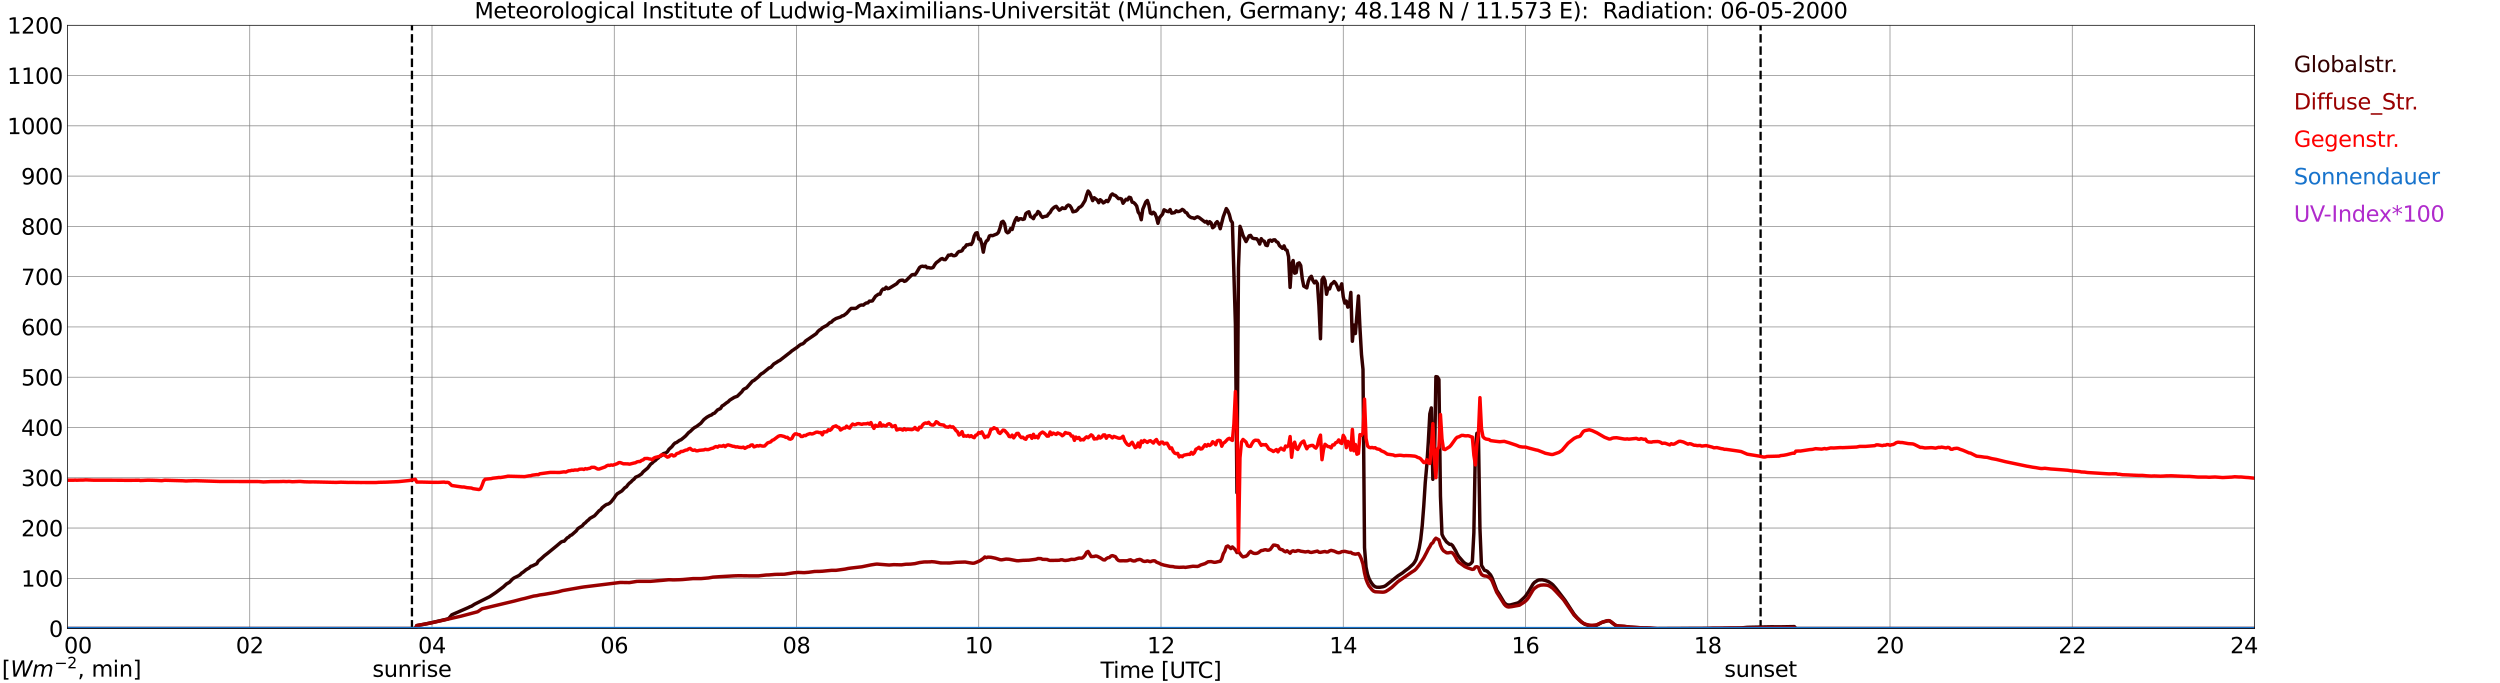 <?xml version="1.0" encoding="utf-8" standalone="no"?>
<!DOCTYPE svg PUBLIC "-//W3C//DTD SVG 1.1//EN"
  "http://www.w3.org/Graphics/SVG/1.1/DTD/svg11.dtd">
<svg xmlns:xlink="http://www.w3.org/1999/xlink" width="1085.4pt" height="296.64pt" viewBox="0 0 1085.4 296.64" xmlns="http://www.w3.org/2000/svg" version="1.1">
 <defs>
  <style type="text/css">*{stroke-linejoin: round; stroke-linecap: butt}</style>
 </defs>
 <g id="figure_1">
  <g id="patch_1">
   <path d="M 0 296.64 
L 1085.4 296.64 
L 1085.4 0 
L 0 0 
z
" style="fill: #ffffff"/>
  </g>
  <g id="axes_1">
   <g id="patch_2">
    <path d="M 29.306 272.909 
L 978.814 272.909 
L 978.814 10.976 
L 29.306 10.976 
z
" style="fill: #ffffff"/>
   </g>
   <g id="patch_3">
    <path d="M 978.814 272.909 
L 978.814 272.909 
L 978.814 10.976 
L 978.814 10.976 
z
" clip-path="url(#p18e8ebb0b4)" style="fill: #d3d3d3; opacity: 0.25; stroke: #d3d3d3; stroke-linejoin: miter"/>
   </g>
   <g id="matplotlib.axis_1">
    <g id="xtick_1">
     <g id="line2d_1">
      <path d="M 29.306 272.909 
L 29.306 10.976 
" clip-path="url(#p18e8ebb0b4)" style="fill: none; stroke: #808080; stroke-width: 0.3; stroke-linecap: square"/>
     </g>
     <g id="line2d_2"/>
     <g id="text_1">
      <!--    00 -->
      <g transform="translate(18.733 283.627) scale(0.095 -0.095)">
       <defs>
        <path id="DejaVuSans-20" transform="scale(0.016)"/>
        <path id="DejaVuSans-30" d="M 2034 4250 
Q 1547 4250 1301 3770 
Q 1056 3291 1056 2328 
Q 1056 1369 1301 889 
Q 1547 409 2034 409 
Q 2525 409 2770 889 
Q 3016 1369 3016 2328 
Q 3016 3291 2770 3770 
Q 2525 4250 2034 4250 
z
M 2034 4750 
Q 2819 4750 3233 4129 
Q 3647 3509 3647 2328 
Q 3647 1150 3233 529 
Q 2819 -91 2034 -91 
Q 1250 -91 836 529 
Q 422 1150 422 2328 
Q 422 3509 836 4129 
Q 1250 4750 2034 4750 
z
" transform="scale(0.016)"/>
       </defs>
       <use xlink:href="#DejaVuSans-20"/>
       <use xlink:href="#DejaVuSans-20" transform="translate(31.787 0)"/>
       <use xlink:href="#DejaVuSans-20" transform="translate(63.574 0)"/>
       <use xlink:href="#DejaVuSans-30" transform="translate(95.361 0)"/>
       <use xlink:href="#DejaVuSans-30" transform="translate(158.984 0)"/>
      </g>
     </g>
    </g>
    <g id="xtick_2">
     <g id="line2d_3">
      <path d="M 108.431 272.909 
L 108.431 10.976 
" clip-path="url(#p18e8ebb0b4)" style="fill: none; stroke: #808080; stroke-width: 0.3; stroke-linecap: square"/>
     </g>
     <g id="line2d_4"/>
     <g id="text_2">
      <!-- 02 -->
      <g transform="translate(102.387 283.627) scale(0.095 -0.095)">
       <defs>
        <path id="DejaVuSans-32" d="M 1228 531 
L 3431 531 
L 3431 0 
L 469 0 
L 469 531 
Q 828 903 1448 1529 
Q 2069 2156 2228 2338 
Q 2531 2678 2651 2914 
Q 2772 3150 2772 3378 
Q 2772 3750 2511 3984 
Q 2250 4219 1831 4219 
Q 1534 4219 1204 4116 
Q 875 4013 500 3803 
L 500 4441 
Q 881 4594 1212 4672 
Q 1544 4750 1819 4750 
Q 2544 4750 2975 4387 
Q 3406 4025 3406 3419 
Q 3406 3131 3298 2873 
Q 3191 2616 2906 2266 
Q 2828 2175 2409 1742 
Q 1991 1309 1228 531 
z
" transform="scale(0.016)"/>
       </defs>
       <use xlink:href="#DejaVuSans-30"/>
       <use xlink:href="#DejaVuSans-32" transform="translate(63.623 0)"/>
      </g>
     </g>
    </g>
    <g id="xtick_3">
     <g id="line2d_5">
      <path d="M 187.557 272.909 
L 187.557 10.976 
" clip-path="url(#p18e8ebb0b4)" style="fill: none; stroke: #808080; stroke-width: 0.3; stroke-linecap: square"/>
     </g>
     <g id="line2d_6"/>
     <g id="text_3">
      <!-- 04 -->
      <g transform="translate(181.513 283.627) scale(0.095 -0.095)">
       <defs>
        <path id="DejaVuSans-34" d="M 2419 4116 
L 825 1625 
L 2419 1625 
L 2419 4116 
z
M 2253 4666 
L 3047 4666 
L 3047 1625 
L 3713 1625 
L 3713 1100 
L 3047 1100 
L 3047 0 
L 2419 0 
L 2419 1100 
L 313 1100 
L 313 1709 
L 2253 4666 
z
" transform="scale(0.016)"/>
       </defs>
       <use xlink:href="#DejaVuSans-30"/>
       <use xlink:href="#DejaVuSans-34" transform="translate(63.623 0)"/>
      </g>
     </g>
    </g>
    <g id="xtick_4">
     <g id="line2d_7">
      <path d="M 266.683 272.909 
L 266.683 10.976 
" clip-path="url(#p18e8ebb0b4)" style="fill: none; stroke: #808080; stroke-width: 0.3; stroke-linecap: square"/>
     </g>
     <g id="line2d_8"/>
     <g id="text_4">
      <!-- 06 -->
      <g transform="translate(260.638 283.627) scale(0.095 -0.095)">
       <defs>
        <path id="DejaVuSans-36" d="M 2113 2584 
Q 1688 2584 1439 2293 
Q 1191 2003 1191 1497 
Q 1191 994 1439 701 
Q 1688 409 2113 409 
Q 2538 409 2786 701 
Q 3034 994 3034 1497 
Q 3034 2003 2786 2293 
Q 2538 2584 2113 2584 
z
M 3366 4563 
L 3366 3988 
Q 3128 4100 2886 4159 
Q 2644 4219 2406 4219 
Q 1781 4219 1451 3797 
Q 1122 3375 1075 2522 
Q 1259 2794 1537 2939 
Q 1816 3084 2150 3084 
Q 2853 3084 3261 2657 
Q 3669 2231 3669 1497 
Q 3669 778 3244 343 
Q 2819 -91 2113 -91 
Q 1303 -91 875 529 
Q 447 1150 447 2328 
Q 447 3434 972 4092 
Q 1497 4750 2381 4750 
Q 2619 4750 2861 4703 
Q 3103 4656 3366 4563 
z
" transform="scale(0.016)"/>
       </defs>
       <use xlink:href="#DejaVuSans-30"/>
       <use xlink:href="#DejaVuSans-36" transform="translate(63.623 0)"/>
      </g>
     </g>
    </g>
    <g id="xtick_5">
     <g id="line2d_9">
      <path d="M 345.808 272.909 
L 345.808 10.976 
" clip-path="url(#p18e8ebb0b4)" style="fill: none; stroke: #808080; stroke-width: 0.3; stroke-linecap: square"/>
     </g>
     <g id="line2d_10"/>
     <g id="text_5">
      <!-- 08 -->
      <g transform="translate(339.764 283.627) scale(0.095 -0.095)">
       <defs>
        <path id="DejaVuSans-38" d="M 2034 2216 
Q 1584 2216 1326 1975 
Q 1069 1734 1069 1313 
Q 1069 891 1326 650 
Q 1584 409 2034 409 
Q 2484 409 2743 651 
Q 3003 894 3003 1313 
Q 3003 1734 2745 1975 
Q 2488 2216 2034 2216 
z
M 1403 2484 
Q 997 2584 770 2862 
Q 544 3141 544 3541 
Q 544 4100 942 4425 
Q 1341 4750 2034 4750 
Q 2731 4750 3128 4425 
Q 3525 4100 3525 3541 
Q 3525 3141 3298 2862 
Q 3072 2584 2669 2484 
Q 3125 2378 3379 2068 
Q 3634 1759 3634 1313 
Q 3634 634 3220 271 
Q 2806 -91 2034 -91 
Q 1263 -91 848 271 
Q 434 634 434 1313 
Q 434 1759 690 2068 
Q 947 2378 1403 2484 
z
M 1172 3481 
Q 1172 3119 1398 2916 
Q 1625 2713 2034 2713 
Q 2441 2713 2670 2916 
Q 2900 3119 2900 3481 
Q 2900 3844 2670 4047 
Q 2441 4250 2034 4250 
Q 1625 4250 1398 4047 
Q 1172 3844 1172 3481 
z
" transform="scale(0.016)"/>
       </defs>
       <use xlink:href="#DejaVuSans-30"/>
       <use xlink:href="#DejaVuSans-38" transform="translate(63.623 0)"/>
      </g>
     </g>
    </g>
    <g id="xtick_6">
     <g id="line2d_11">
      <path d="M 424.934 272.909 
L 424.934 10.976 
" clip-path="url(#p18e8ebb0b4)" style="fill: none; stroke: #808080; stroke-width: 0.3; stroke-linecap: square"/>
     </g>
     <g id="line2d_12"/>
     <g id="text_6">
      <!-- 10 -->
      <g transform="translate(418.89 283.627) scale(0.095 -0.095)">
       <defs>
        <path id="DejaVuSans-31" d="M 794 531 
L 1825 531 
L 1825 4091 
L 703 3866 
L 703 4441 
L 1819 4666 
L 2450 4666 
L 2450 531 
L 3481 531 
L 3481 0 
L 794 0 
L 794 531 
z
" transform="scale(0.016)"/>
       </defs>
       <use xlink:href="#DejaVuSans-31"/>
       <use xlink:href="#DejaVuSans-30" transform="translate(63.623 0)"/>
      </g>
     </g>
    </g>
    <g id="xtick_7">
     <g id="line2d_13">
      <path d="M 504.06 272.909 
L 504.06 10.976 
" clip-path="url(#p18e8ebb0b4)" style="fill: none; stroke: #808080; stroke-width: 0.3; stroke-linecap: square"/>
     </g>
     <g id="line2d_14"/>
     <g id="text_7">
      <!-- 12 -->
      <g transform="translate(498.015 283.627) scale(0.095 -0.095)">
       <use xlink:href="#DejaVuSans-31"/>
       <use xlink:href="#DejaVuSans-32" transform="translate(63.623 0)"/>
      </g>
     </g>
    </g>
    <g id="xtick_8">
     <g id="line2d_15">
      <path d="M 583.185 272.909 
L 583.185 10.976 
" clip-path="url(#p18e8ebb0b4)" style="fill: none; stroke: #808080; stroke-width: 0.3; stroke-linecap: square"/>
     </g>
     <g id="line2d_16"/>
     <g id="text_8">
      <!-- 14 -->
      <g transform="translate(577.141 283.627) scale(0.095 -0.095)">
       <use xlink:href="#DejaVuSans-31"/>
       <use xlink:href="#DejaVuSans-34" transform="translate(63.623 0)"/>
      </g>
     </g>
    </g>
    <g id="xtick_9">
     <g id="line2d_17">
      <path d="M 662.311 272.909 
L 662.311 10.976 
" clip-path="url(#p18e8ebb0b4)" style="fill: none; stroke: #808080; stroke-width: 0.3; stroke-linecap: square"/>
     </g>
     <g id="line2d_18"/>
     <g id="text_9">
      <!-- 16 -->
      <g transform="translate(656.267 283.627) scale(0.095 -0.095)">
       <use xlink:href="#DejaVuSans-31"/>
       <use xlink:href="#DejaVuSans-36" transform="translate(63.623 0)"/>
      </g>
     </g>
    </g>
    <g id="xtick_10">
     <g id="line2d_19">
      <path d="M 741.437 272.909 
L 741.437 10.976 
" clip-path="url(#p18e8ebb0b4)" style="fill: none; stroke: #808080; stroke-width: 0.3; stroke-linecap: square"/>
     </g>
     <g id="line2d_20"/>
     <g id="text_10">
      <!-- 18 -->
      <g transform="translate(735.392 283.627) scale(0.095 -0.095)">
       <use xlink:href="#DejaVuSans-31"/>
       <use xlink:href="#DejaVuSans-38" transform="translate(63.623 0)"/>
      </g>
     </g>
    </g>
    <g id="xtick_11">
     <g id="line2d_21">
      <path d="M 820.562 272.909 
L 820.562 10.976 
" clip-path="url(#p18e8ebb0b4)" style="fill: none; stroke: #808080; stroke-width: 0.3; stroke-linecap: square"/>
     </g>
     <g id="line2d_22"/>
     <g id="text_11">
      <!-- 20 -->
      <g transform="translate(814.518 283.627) scale(0.095 -0.095)">
       <use xlink:href="#DejaVuSans-32"/>
       <use xlink:href="#DejaVuSans-30" transform="translate(63.623 0)"/>
      </g>
     </g>
    </g>
    <g id="xtick_12">
     <g id="line2d_23">
      <path d="M 899.688 272.909 
L 899.688 10.976 
" clip-path="url(#p18e8ebb0b4)" style="fill: none; stroke: #808080; stroke-width: 0.3; stroke-linecap: square"/>
     </g>
     <g id="line2d_24"/>
     <g id="text_12">
      <!-- 22 -->
      <g transform="translate(893.644 283.627) scale(0.095 -0.095)">
       <use xlink:href="#DejaVuSans-32"/>
       <use xlink:href="#DejaVuSans-32" transform="translate(63.623 0)"/>
      </g>
     </g>
    </g>
    <g id="xtick_13">
     <g id="line2d_25">
      <path d="M 978.814 272.909 
L 978.814 10.976 
" clip-path="url(#p18e8ebb0b4)" style="fill: none; stroke: #808080; stroke-width: 0.3; stroke-linecap: square"/>
     </g>
     <g id="line2d_26"/>
     <g id="text_13">
      <!-- 24    -->
      <g transform="translate(968.241 283.627) scale(0.095 -0.095)">
       <use xlink:href="#DejaVuSans-32"/>
       <use xlink:href="#DejaVuSans-34" transform="translate(63.623 0)"/>
       <use xlink:href="#DejaVuSans-20" transform="translate(127.246 0)"/>
       <use xlink:href="#DejaVuSans-20" transform="translate(159.033 0)"/>
       <use xlink:href="#DejaVuSans-20" transform="translate(190.82 0)"/>
      </g>
     </g>
    </g>
    <g id="text_14">
     <!-- Time [UTC] -->
     <g transform="translate(477.806 294.322) scale(0.095 -0.095)">
      <defs>
       <path id="DejaVuSans-54" d="M -19 4666 
L 3928 4666 
L 3928 4134 
L 2272 4134 
L 2272 0 
L 1638 0 
L 1638 4134 
L -19 4134 
L -19 4666 
z
" transform="scale(0.016)"/>
       <path id="DejaVuSans-69" d="M 603 3500 
L 1178 3500 
L 1178 0 
L 603 0 
L 603 3500 
z
M 603 4863 
L 1178 4863 
L 1178 4134 
L 603 4134 
L 603 4863 
z
" transform="scale(0.016)"/>
       <path id="DejaVuSans-6d" d="M 3328 2828 
Q 3544 3216 3844 3400 
Q 4144 3584 4550 3584 
Q 5097 3584 5394 3201 
Q 5691 2819 5691 2113 
L 5691 0 
L 5113 0 
L 5113 2094 
Q 5113 2597 4934 2840 
Q 4756 3084 4391 3084 
Q 3944 3084 3684 2787 
Q 3425 2491 3425 1978 
L 3425 0 
L 2847 0 
L 2847 2094 
Q 2847 2600 2669 2842 
Q 2491 3084 2119 3084 
Q 1678 3084 1418 2786 
Q 1159 2488 1159 1978 
L 1159 0 
L 581 0 
L 581 3500 
L 1159 3500 
L 1159 2956 
Q 1356 3278 1631 3431 
Q 1906 3584 2284 3584 
Q 2666 3584 2933 3390 
Q 3200 3197 3328 2828 
z
" transform="scale(0.016)"/>
       <path id="DejaVuSans-65" d="M 3597 1894 
L 3597 1613 
L 953 1613 
Q 991 1019 1311 708 
Q 1631 397 2203 397 
Q 2534 397 2845 478 
Q 3156 559 3463 722 
L 3463 178 
Q 3153 47 2828 -22 
Q 2503 -91 2169 -91 
Q 1331 -91 842 396 
Q 353 884 353 1716 
Q 353 2575 817 3079 
Q 1281 3584 2069 3584 
Q 2775 3584 3186 3129 
Q 3597 2675 3597 1894 
z
M 3022 2063 
Q 3016 2534 2758 2815 
Q 2500 3097 2075 3097 
Q 1594 3097 1305 2825 
Q 1016 2553 972 2059 
L 3022 2063 
z
" transform="scale(0.016)"/>
       <path id="DejaVuSans-5b" d="M 550 4863 
L 1875 4863 
L 1875 4416 
L 1125 4416 
L 1125 -397 
L 1875 -397 
L 1875 -844 
L 550 -844 
L 550 4863 
z
" transform="scale(0.016)"/>
       <path id="DejaVuSans-55" d="M 556 4666 
L 1191 4666 
L 1191 1831 
Q 1191 1081 1462 751 
Q 1734 422 2344 422 
Q 2950 422 3222 751 
Q 3494 1081 3494 1831 
L 3494 4666 
L 4128 4666 
L 4128 1753 
Q 4128 841 3676 375 
Q 3225 -91 2344 -91 
Q 1459 -91 1007 375 
Q 556 841 556 1753 
L 556 4666 
z
" transform="scale(0.016)"/>
       <path id="DejaVuSans-43" d="M 4122 4306 
L 4122 3641 
Q 3803 3938 3442 4084 
Q 3081 4231 2675 4231 
Q 1875 4231 1450 3742 
Q 1025 3253 1025 2328 
Q 1025 1406 1450 917 
Q 1875 428 2675 428 
Q 3081 428 3442 575 
Q 3803 722 4122 1019 
L 4122 359 
Q 3791 134 3420 21 
Q 3050 -91 2638 -91 
Q 1578 -91 968 557 
Q 359 1206 359 2328 
Q 359 3453 968 4101 
Q 1578 4750 2638 4750 
Q 3056 4750 3426 4639 
Q 3797 4528 4122 4306 
z
" transform="scale(0.016)"/>
       <path id="DejaVuSans-5d" d="M 1947 4863 
L 1947 -844 
L 622 -844 
L 622 -397 
L 1369 -397 
L 1369 4416 
L 622 4416 
L 622 4863 
L 1947 4863 
z
" transform="scale(0.016)"/>
      </defs>
      <use xlink:href="#DejaVuSans-54"/>
      <use xlink:href="#DejaVuSans-69" transform="translate(57.959 0)"/>
      <use xlink:href="#DejaVuSans-6d" transform="translate(85.742 0)"/>
      <use xlink:href="#DejaVuSans-65" transform="translate(183.154 0)"/>
      <use xlink:href="#DejaVuSans-20" transform="translate(244.678 0)"/>
      <use xlink:href="#DejaVuSans-5b" transform="translate(276.465 0)"/>
      <use xlink:href="#DejaVuSans-55" transform="translate(315.479 0)"/>
      <use xlink:href="#DejaVuSans-54" transform="translate(388.672 0)"/>
      <use xlink:href="#DejaVuSans-43" transform="translate(443.881 0)"/>
      <use xlink:href="#DejaVuSans-5d" transform="translate(513.705 0)"/>
     </g>
    </g>
   </g>
   <g id="matplotlib.axis_2">
    <g id="ytick_1">
     <g id="line2d_27">
      <path d="M 29.306 272.909 
L 978.814 272.909 
" clip-path="url(#p18e8ebb0b4)" style="fill: none; stroke: #808080; stroke-width: 0.3; stroke-linecap: square"/>
     </g>
     <g id="line2d_28"/>
     <g id="text_15">
      <!-- 0 -->
      <g transform="translate(21.261 276.518) scale(0.095 -0.095)">
       <use xlink:href="#DejaVuSans-30"/>
      </g>
     </g>
    </g>
    <g id="ytick_2">
     <g id="line2d_29">
      <path d="M 29.306 251.081 
L 978.814 251.081 
" clip-path="url(#p18e8ebb0b4)" style="fill: none; stroke: #808080; stroke-width: 0.3; stroke-linecap: square"/>
     </g>
     <g id="line2d_30"/>
     <g id="text_16">
      <!-- 100 -->
      <g transform="translate(9.173 254.69) scale(0.095 -0.095)">
       <use xlink:href="#DejaVuSans-31"/>
       <use xlink:href="#DejaVuSans-30" transform="translate(63.623 0)"/>
       <use xlink:href="#DejaVuSans-30" transform="translate(127.246 0)"/>
      </g>
     </g>
    </g>
    <g id="ytick_3">
     <g id="line2d_31">
      <path d="M 29.306 229.253 
L 978.814 229.253 
" clip-path="url(#p18e8ebb0b4)" style="fill: none; stroke: #808080; stroke-width: 0.3; stroke-linecap: square"/>
     </g>
     <g id="line2d_32"/>
     <g id="text_17">
      <!-- 200 -->
      <g transform="translate(9.173 232.863) scale(0.095 -0.095)">
       <use xlink:href="#DejaVuSans-32"/>
       <use xlink:href="#DejaVuSans-30" transform="translate(63.623 0)"/>
       <use xlink:href="#DejaVuSans-30" transform="translate(127.246 0)"/>
      </g>
     </g>
    </g>
    <g id="ytick_4">
     <g id="line2d_33">
      <path d="M 29.306 207.426 
L 978.814 207.426 
" clip-path="url(#p18e8ebb0b4)" style="fill: none; stroke: #808080; stroke-width: 0.3; stroke-linecap: square"/>
     </g>
     <g id="line2d_34"/>
     <g id="text_18">
      <!-- 300 -->
      <g transform="translate(9.173 211.035) scale(0.095 -0.095)">
       <defs>
        <path id="DejaVuSans-33" d="M 2597 2516 
Q 3050 2419 3304 2112 
Q 3559 1806 3559 1356 
Q 3559 666 3084 287 
Q 2609 -91 1734 -91 
Q 1441 -91 1130 -33 
Q 819 25 488 141 
L 488 750 
Q 750 597 1062 519 
Q 1375 441 1716 441 
Q 2309 441 2620 675 
Q 2931 909 2931 1356 
Q 2931 1769 2642 2001 
Q 2353 2234 1838 2234 
L 1294 2234 
L 1294 2753 
L 1863 2753 
Q 2328 2753 2575 2939 
Q 2822 3125 2822 3475 
Q 2822 3834 2567 4026 
Q 2313 4219 1838 4219 
Q 1578 4219 1281 4162 
Q 984 4106 628 3988 
L 628 4550 
Q 988 4650 1302 4700 
Q 1616 4750 1894 4750 
Q 2613 4750 3031 4423 
Q 3450 4097 3450 3541 
Q 3450 3153 3228 2886 
Q 3006 2619 2597 2516 
z
" transform="scale(0.016)"/>
       </defs>
       <use xlink:href="#DejaVuSans-33"/>
       <use xlink:href="#DejaVuSans-30" transform="translate(63.623 0)"/>
       <use xlink:href="#DejaVuSans-30" transform="translate(127.246 0)"/>
      </g>
     </g>
    </g>
    <g id="ytick_5">
     <g id="line2d_35">
      <path d="M 29.306 185.598 
L 978.814 185.598 
" clip-path="url(#p18e8ebb0b4)" style="fill: none; stroke: #808080; stroke-width: 0.3; stroke-linecap: square"/>
     </g>
     <g id="line2d_36"/>
     <g id="text_19">
      <!-- 400 -->
      <g transform="translate(9.173 189.207) scale(0.095 -0.095)">
       <use xlink:href="#DejaVuSans-34"/>
       <use xlink:href="#DejaVuSans-30" transform="translate(63.623 0)"/>
       <use xlink:href="#DejaVuSans-30" transform="translate(127.246 0)"/>
      </g>
     </g>
    </g>
    <g id="ytick_6">
     <g id="line2d_37">
      <path d="M 29.306 163.77 
L 978.814 163.77 
" clip-path="url(#p18e8ebb0b4)" style="fill: none; stroke: #808080; stroke-width: 0.3; stroke-linecap: square"/>
     </g>
     <g id="line2d_38"/>
     <g id="text_20">
      <!-- 500 -->
      <g transform="translate(9.173 167.379) scale(0.095 -0.095)">
       <defs>
        <path id="DejaVuSans-35" d="M 691 4666 
L 3169 4666 
L 3169 4134 
L 1269 4134 
L 1269 2991 
Q 1406 3038 1543 3061 
Q 1681 3084 1819 3084 
Q 2600 3084 3056 2656 
Q 3513 2228 3513 1497 
Q 3513 744 3044 326 
Q 2575 -91 1722 -91 
Q 1428 -91 1123 -41 
Q 819 9 494 109 
L 494 744 
Q 775 591 1075 516 
Q 1375 441 1709 441 
Q 2250 441 2565 725 
Q 2881 1009 2881 1497 
Q 2881 1984 2565 2268 
Q 2250 2553 1709 2553 
Q 1456 2553 1204 2497 
Q 953 2441 691 2322 
L 691 4666 
z
" transform="scale(0.016)"/>
       </defs>
       <use xlink:href="#DejaVuSans-35"/>
       <use xlink:href="#DejaVuSans-30" transform="translate(63.623 0)"/>
       <use xlink:href="#DejaVuSans-30" transform="translate(127.246 0)"/>
      </g>
     </g>
    </g>
    <g id="ytick_7">
     <g id="line2d_39">
      <path d="M 29.306 141.942 
L 978.814 141.942 
" clip-path="url(#p18e8ebb0b4)" style="fill: none; stroke: #808080; stroke-width: 0.3; stroke-linecap: square"/>
     </g>
     <g id="line2d_40"/>
     <g id="text_21">
      <!-- 600 -->
      <g transform="translate(9.173 145.551) scale(0.095 -0.095)">
       <use xlink:href="#DejaVuSans-36"/>
       <use xlink:href="#DejaVuSans-30" transform="translate(63.623 0)"/>
       <use xlink:href="#DejaVuSans-30" transform="translate(127.246 0)"/>
      </g>
     </g>
    </g>
    <g id="ytick_8">
     <g id="line2d_41">
      <path d="M 29.306 120.114 
L 978.814 120.114 
" clip-path="url(#p18e8ebb0b4)" style="fill: none; stroke: #808080; stroke-width: 0.3; stroke-linecap: square"/>
     </g>
     <g id="line2d_42"/>
     <g id="text_22">
      <!-- 700 -->
      <g transform="translate(9.173 123.724) scale(0.095 -0.095)">
       <defs>
        <path id="DejaVuSans-37" d="M 525 4666 
L 3525 4666 
L 3525 4397 
L 1831 0 
L 1172 0 
L 2766 4134 
L 525 4134 
L 525 4666 
z
" transform="scale(0.016)"/>
       </defs>
       <use xlink:href="#DejaVuSans-37"/>
       <use xlink:href="#DejaVuSans-30" transform="translate(63.623 0)"/>
       <use xlink:href="#DejaVuSans-30" transform="translate(127.246 0)"/>
      </g>
     </g>
    </g>
    <g id="ytick_9">
     <g id="line2d_43">
      <path d="M 29.306 98.287 
L 978.814 98.287 
" clip-path="url(#p18e8ebb0b4)" style="fill: none; stroke: #808080; stroke-width: 0.3; stroke-linecap: square"/>
     </g>
     <g id="line2d_44"/>
     <g id="text_23">
      <!-- 800 -->
      <g transform="translate(9.173 101.896) scale(0.095 -0.095)">
       <use xlink:href="#DejaVuSans-38"/>
       <use xlink:href="#DejaVuSans-30" transform="translate(63.623 0)"/>
       <use xlink:href="#DejaVuSans-30" transform="translate(127.246 0)"/>
      </g>
     </g>
    </g>
    <g id="ytick_10">
     <g id="line2d_45">
      <path d="M 29.306 76.459 
L 978.814 76.459 
" clip-path="url(#p18e8ebb0b4)" style="fill: none; stroke: #808080; stroke-width: 0.3; stroke-linecap: square"/>
     </g>
     <g id="line2d_46"/>
     <g id="text_24">
      <!-- 900 -->
      <g transform="translate(9.173 80.068) scale(0.095 -0.095)">
       <defs>
        <path id="DejaVuSans-39" d="M 703 97 
L 703 672 
Q 941 559 1184 500 
Q 1428 441 1663 441 
Q 2288 441 2617 861 
Q 2947 1281 2994 2138 
Q 2813 1869 2534 1725 
Q 2256 1581 1919 1581 
Q 1219 1581 811 2004 
Q 403 2428 403 3163 
Q 403 3881 828 4315 
Q 1253 4750 1959 4750 
Q 2769 4750 3195 4129 
Q 3622 3509 3622 2328 
Q 3622 1225 3098 567 
Q 2575 -91 1691 -91 
Q 1453 -91 1209 -44 
Q 966 3 703 97 
z
M 1959 2075 
Q 2384 2075 2632 2365 
Q 2881 2656 2881 3163 
Q 2881 3666 2632 3958 
Q 2384 4250 1959 4250 
Q 1534 4250 1286 3958 
Q 1038 3666 1038 3163 
Q 1038 2656 1286 2365 
Q 1534 2075 1959 2075 
z
" transform="scale(0.016)"/>
       </defs>
       <use xlink:href="#DejaVuSans-39"/>
       <use xlink:href="#DejaVuSans-30" transform="translate(63.623 0)"/>
       <use xlink:href="#DejaVuSans-30" transform="translate(127.246 0)"/>
      </g>
     </g>
    </g>
    <g id="ytick_11">
     <g id="line2d_47">
      <path d="M 29.306 54.631 
L 978.814 54.631 
" clip-path="url(#p18e8ebb0b4)" style="fill: none; stroke: #808080; stroke-width: 0.3; stroke-linecap: square"/>
     </g>
     <g id="line2d_48"/>
     <g id="text_25">
      <!-- 1000 -->
      <g transform="translate(3.128 58.24) scale(0.095 -0.095)">
       <use xlink:href="#DejaVuSans-31"/>
       <use xlink:href="#DejaVuSans-30" transform="translate(63.623 0)"/>
       <use xlink:href="#DejaVuSans-30" transform="translate(127.246 0)"/>
       <use xlink:href="#DejaVuSans-30" transform="translate(190.869 0)"/>
      </g>
     </g>
    </g>
    <g id="ytick_12">
     <g id="line2d_49">
      <path d="M 29.306 32.803 
L 978.814 32.803 
" clip-path="url(#p18e8ebb0b4)" style="fill: none; stroke: #808080; stroke-width: 0.3; stroke-linecap: square"/>
     </g>
     <g id="line2d_50"/>
     <g id="text_26">
      <!-- 1100 -->
      <g transform="translate(3.128 36.413) scale(0.095 -0.095)">
       <use xlink:href="#DejaVuSans-31"/>
       <use xlink:href="#DejaVuSans-31" transform="translate(63.623 0)"/>
       <use xlink:href="#DejaVuSans-30" transform="translate(127.246 0)"/>
       <use xlink:href="#DejaVuSans-30" transform="translate(190.869 0)"/>
      </g>
     </g>
    </g>
    <g id="ytick_13">
     <g id="line2d_51">
      <path d="M 29.306 10.976 
L 978.814 10.976 
" clip-path="url(#p18e8ebb0b4)" style="fill: none; stroke: #808080; stroke-width: 0.3; stroke-linecap: square"/>
     </g>
     <g id="line2d_52"/>
     <g id="text_27">
      <!-- 1200 -->
      <g transform="translate(3.128 14.585) scale(0.095 -0.095)">
       <use xlink:href="#DejaVuSans-31"/>
       <use xlink:href="#DejaVuSans-32" transform="translate(63.623 0)"/>
       <use xlink:href="#DejaVuSans-30" transform="translate(127.246 0)"/>
       <use xlink:href="#DejaVuSans-30" transform="translate(190.869 0)"/>
      </g>
     </g>
    </g>
   </g>
   <g id="line2d_53">
    <path d="M 178.853 272.909 
L 178.853 10.976 
" clip-path="url(#p18e8ebb0b4)" style="fill: none; stroke-dasharray: 3.7,1.6; stroke-dashoffset: 0; stroke: #000000"/>
   </g>
   <g id="line2d_54">
    <path d="M 764.383 272.909 
L 764.383 10.976 
" clip-path="url(#p18e8ebb0b4)" style="fill: none; stroke-dasharray: 3.7,1.6; stroke-dashoffset: 0; stroke: #000000"/>
   </g>
   <g id="line2d_55">
    <path d="M 29.306 272.909 
L 180.304 272.909 
L 180.963 271.599 
L 184.26 271.003 
L 188.876 269.999 
L 194.151 268.786 
L 194.81 268.543 
L 196.129 266.932 
L 198.107 266.055 
L 203.382 263.759 
L 204.042 263.409 
L 204.701 263.193 
L 206.02 262.338 
L 212.614 259.037 
L 215.251 257.267 
L 218.548 254.79 
L 219.867 253.556 
L 221.186 252.788 
L 222.504 251.411 
L 223.164 250.935 
L 225.142 249.957 
L 225.801 249.507 
L 226.461 248.822 
L 227.12 248.416 
L 228.439 247.331 
L 229.757 246.567 
L 230.417 245.884 
L 231.076 245.703 
L 233.054 244.744 
L 233.714 243.581 
L 235.033 242.494 
L 236.351 241.278 
L 237.67 240.265 
L 241.626 237.035 
L 243.604 235.348 
L 244.264 235.04 
L 244.923 234.979 
L 246.242 233.532 
L 246.901 233.191 
L 247.561 232.499 
L 248.22 232.226 
L 250.198 230.476 
L 250.858 229.524 
L 252.836 228.262 
L 253.495 227.433 
L 254.155 226.972 
L 254.814 226.259 
L 255.473 225.752 
L 256.133 225.056 
L 258.111 223.932 
L 259.43 222.504 
L 260.089 221.749 
L 260.748 221.332 
L 261.408 220.455 
L 262.726 219.405 
L 263.386 219.001 
L 264.045 218.839 
L 264.705 218.444 
L 265.364 217.835 
L 266.683 216.159 
L 267.342 215.137 
L 268.002 214.365 
L 269.98 213.147 
L 271.298 211.734 
L 271.958 211.359 
L 272.617 210.451 
L 273.277 209.755 
L 273.936 209.246 
L 274.595 208.541 
L 275.255 208.043 
L 275.914 207.207 
L 277.233 206.635 
L 278.552 205.738 
L 279.211 204.874 
L 281.189 203.224 
L 282.508 201.495 
L 283.167 201.034 
L 283.827 200.356 
L 284.486 199.952 
L 285.145 199.277 
L 285.805 198.823 
L 286.464 198.136 
L 287.124 197.913 
L 287.783 197.094 
L 288.442 196.802 
L 289.102 196.649 
L 289.761 196.117 
L 290.42 195.086 
L 291.739 193.892 
L 292.399 193.002 
L 293.058 192.351 
L 293.717 192.122 
L 295.036 191.177 
L 295.696 190.917 
L 297.014 189.83 
L 297.674 189.271 
L 298.992 187.8 
L 299.652 187.331 
L 300.971 186.065 
L 301.63 185.572 
L 302.289 185.251 
L 304.267 183.762 
L 305.586 182.166 
L 306.905 181.134 
L 308.224 180.381 
L 308.883 180.178 
L 309.543 179.61 
L 310.202 179.39 
L 311.521 177.976 
L 312.839 177.329 
L 313.499 176.242 
L 314.158 175.882 
L 315.477 174.852 
L 316.136 174.437 
L 316.796 173.747 
L 318.774 172.523 
L 320.093 172.045 
L 322.071 170.094 
L 322.73 169.14 
L 323.39 168.721 
L 324.049 168.446 
L 326.686 165.473 
L 327.346 165.174 
L 329.324 163.558 
L 329.983 162.783 
L 330.643 162.233 
L 331.302 161.893 
L 333.94 159.699 
L 334.599 159.544 
L 335.918 158.055 
L 337.236 157.263 
L 337.896 156.805 
L 338.555 156.488 
L 343.171 152.891 
L 343.83 152.302 
L 345.808 150.977 
L 347.127 149.912 
L 347.787 149.482 
L 348.446 149.307 
L 349.105 148.82 
L 349.765 148.026 
L 354.38 144.865 
L 355.04 143.977 
L 355.699 143.344 
L 356.359 142.966 
L 357.018 142.315 
L 358.337 141.602 
L 358.996 141.276 
L 360.315 140.056 
L 360.974 139.873 
L 361.634 139.122 
L 362.952 138.295 
L 364.93 137.618 
L 365.59 137.153 
L 366.249 137.016 
L 367.568 136.025 
L 368.887 134.53 
L 369.546 133.905 
L 371.524 133.894 
L 372.184 133.477 
L 372.843 132.916 
L 373.502 132.554 
L 374.162 132.397 
L 374.821 132.48 
L 375.481 131.91 
L 376.14 131.537 
L 376.799 131.489 
L 377.459 130.727 
L 378.118 130.753 
L 378.777 130.627 
L 380.096 128.651 
L 381.415 127.704 
L 382.074 127.711 
L 382.734 126.194 
L 383.393 125.473 
L 384.053 125.591 
L 384.712 124.694 
L 385.371 125.338 
L 386.031 125.181 
L 389.328 123.17 
L 389.987 122.376 
L 390.646 121.828 
L 391.306 121.658 
L 391.965 121.629 
L 392.624 122.158 
L 393.284 121.937 
L 395.921 119.302 
L 396.581 119.176 
L 397.24 119.272 
L 397.899 118.423 
L 399.218 116.175 
L 399.878 115.69 
L 400.537 115.563 
L 401.196 115.731 
L 401.856 115.559 
L 402.515 116.244 
L 403.175 116.166 
L 403.834 116.358 
L 404.493 116.347 
L 405.153 116.089 
L 405.812 114.935 
L 406.471 114.079 
L 407.79 113.09 
L 408.45 112.475 
L 409.109 112.243 
L 409.768 112.704 
L 410.428 112.73 
L 411.087 111.866 
L 411.746 110.777 
L 412.406 110.816 
L 413.065 110.488 
L 413.725 110.971 
L 414.384 111.023 
L 415.043 110.77 
L 415.703 109.757 
L 416.362 109.174 
L 417.022 109.122 
L 417.681 108.847 
L 418.34 107.688 
L 419 107.249 
L 419.659 106.273 
L 420.318 106.313 
L 420.978 106.029 
L 421.637 106.153 
L 422.297 105.084 
L 422.956 102.465 
L 423.615 101.229 
L 424.275 101.037 
L 424.934 103.816 
L 425.593 103.783 
L 426.253 105.894 
L 426.912 109.484 
L 427.572 106.147 
L 428.231 104.654 
L 428.89 104.211 
L 429.55 102.465 
L 430.209 102.203 
L 430.869 102.345 
L 432.847 101.548 
L 433.506 100.851 
L 434.165 98.972 
L 434.825 96.462 
L 435.484 96.082 
L 436.144 97.149 
L 436.803 100.491 
L 437.462 101.074 
L 438.122 100.71 
L 438.781 99.225 
L 439.44 99.644 
L 440.1 97.331 
L 440.759 95.58 
L 441.419 94.456 
L 442.078 95.6 
L 442.737 94.991 
L 443.397 94.965 
L 444.056 95.277 
L 444.716 95.061 
L 445.375 92.749 
L 446.034 92.247 
L 446.694 91.939 
L 447.353 94.019 
L 448.012 94.327 
L 448.672 94.941 
L 449.331 93.517 
L 449.991 93.146 
L 450.65 91.817 
L 451.309 92.356 
L 451.969 93.699 
L 452.628 94.384 
L 453.287 94.05 
L 454.606 93.786 
L 455.266 92.865 
L 455.925 92.234 
L 456.584 91.064 
L 457.244 90.372 
L 457.903 89.848 
L 458.563 89.573 
L 459.881 91.263 
L 460.541 90.865 
L 461.2 90.217 
L 461.859 90.514 
L 462.519 90.468 
L 463.178 89.462 
L 463.838 89.021 
L 464.497 89.318 
L 465.156 90.287 
L 465.816 91.961 
L 467.134 91.653 
L 467.794 91.06 
L 468.453 90.117 
L 469.113 89.826 
L 469.772 89.209 
L 471.091 87.041 
L 471.75 84.716 
L 472.409 82.937 
L 473.069 83.695 
L 474.388 87.104 
L 475.047 85.843 
L 476.366 86.84 
L 477.025 87.997 
L 477.685 86.707 
L 478.344 87.27 
L 479.003 88.098 
L 479.663 87.713 
L 480.322 87.054 
L 480.981 87.537 
L 481.641 86.395 
L 482.3 84.76 
L 482.96 84.203 
L 483.619 84.686 
L 484.278 84.878 
L 485.597 86.244 
L 486.256 86.174 
L 486.916 86.412 
L 487.575 88.25 
L 488.894 86.5 
L 489.553 86.79 
L 490.213 85.631 
L 490.872 85.854 
L 491.532 87.779 
L 492.191 87.934 
L 492.85 88.56 
L 493.51 89.484 
L 494.169 92.12 
L 494.828 93.028 
L 495.488 95.397 
L 496.147 90.861 
L 497.466 87.678 
L 498.125 87.037 
L 498.785 88.979 
L 499.444 92.507 
L 500.103 92.858 
L 500.763 92.151 
L 501.422 92.712 
L 502.082 94.334 
L 502.741 96.951 
L 503.4 94.517 
L 504.719 93 
L 505.379 91.088 
L 506.697 91.775 
L 507.357 91.893 
L 508.016 90.968 
L 508.675 92.537 
L 509.994 92.306 
L 510.654 91.522 
L 511.313 91.874 
L 511.972 91.775 
L 512.632 91.468 
L 513.291 90.911 
L 513.95 91.304 
L 514.61 92.16 
L 515.269 92.437 
L 515.929 93.576 
L 516.588 94.135 
L 517.247 94.491 
L 517.907 94.574 
L 518.566 94.86 
L 519.226 94.428 
L 519.885 94.133 
L 520.544 94.404 
L 523.182 96.431 
L 523.841 96.089 
L 524.501 97.191 
L 525.16 96.237 
L 525.819 96.781 
L 526.479 98.874 
L 527.138 98.4 
L 527.797 96.903 
L 528.457 96.22 
L 529.116 97.217 
L 529.776 99.306 
L 531.094 94.1 
L 532.413 90.56 
L 533.073 91.527 
L 533.732 93.164 
L 534.391 95.744 
L 535.051 96.656 
L 536.369 141.063 
L 537.029 213.928 
L 537.688 116.406 
L 538.348 98.269 
L 539.007 100.013 
L 539.666 102.244 
L 540.985 104.883 
L 542.304 102.375 
L 542.963 102.196 
L 543.623 103.277 
L 544.282 103.565 
L 545.601 103.667 
L 546.26 104.51 
L 546.919 105.948 
L 547.579 103.621 
L 548.238 104.49 
L 548.898 104.743 
L 549.557 106.42 
L 550.216 106.638 
L 550.876 104.444 
L 551.535 104.241 
L 552.195 104.765 
L 552.854 104.163 
L 553.513 104.128 
L 554.173 104.925 
L 554.832 105.267 
L 555.491 106.647 
L 556.81 107.83 
L 557.47 106.747 
L 558.129 108.373 
L 558.788 108.675 
L 559.448 111.458 
L 560.107 124.794 
L 560.766 114.719 
L 561.426 113.112 
L 562.085 118.608 
L 562.745 118.364 
L 563.404 114.463 
L 564.063 114.125 
L 564.723 115.282 
L 565.382 120.929 
L 566.042 124.212 
L 567.36 124.997 
L 568.02 122.142 
L 568.679 120.558 
L 569.338 119.955 
L 569.998 121.765 
L 570.657 122.828 
L 571.317 122.059 
L 571.976 123.135 
L 572.635 132.906 
L 573.295 147.074 
L 573.954 121.429 
L 574.613 120.352 
L 575.273 121.891 
L 575.932 127.761 
L 576.592 125.12 
L 577.251 125.425 
L 577.91 123.428 
L 578.57 122.963 
L 579.229 122.245 
L 579.889 122.948 
L 580.548 124.268 
L 581.207 125.881 
L 581.867 125.091 
L 582.526 123.221 
L 583.185 128.852 
L 583.845 131.585 
L 584.504 130.705 
L 585.164 133.344 
L 585.823 132.895 
L 586.482 126.96 
L 587.142 148.165 
L 587.801 141.119 
L 588.46 144.804 
L 589.779 128.507 
L 590.439 142.403 
L 591.098 153.851 
L 591.757 160.395 
L 592.417 237.766 
L 593.076 246.235 
L 593.736 249.341 
L 594.395 251.243 
L 595.054 252.487 
L 595.714 253.491 
L 596.373 254.253 
L 597.032 254.735 
L 597.692 254.947 
L 599.011 254.977 
L 600.329 254.768 
L 600.989 254.576 
L 601.648 254.224 
L 606.923 250.025 
L 608.901 248.745 
L 610.22 247.685 
L 611.539 246.735 
L 613.517 244.945 
L 614.176 244.053 
L 614.836 242.819 
L 615.495 240.612 
L 616.154 237.969 
L 616.814 234.197 
L 617.473 228.238 
L 618.133 219.758 
L 618.792 209.464 
L 619.451 202.071 
L 620.111 191.91 
L 620.77 179.685 
L 621.429 177.105 
L 622.089 208.091 
L 622.748 203.438 
L 623.408 163.512 
L 624.067 163.643 
L 624.726 164.765 
L 625.386 215.364 
L 626.045 231.982 
L 626.705 233.407 
L 628.023 235.276 
L 629.342 236.317 
L 630.001 236.315 
L 630.661 236.889 
L 631.98 239.111 
L 632.639 240.525 
L 633.298 241.608 
L 635.276 243.889 
L 635.936 244.496 
L 636.595 244.873 
L 637.255 245.098 
L 637.914 245.102 
L 638.573 244.686 
L 639.233 243.898 
L 639.892 231.347 
L 640.552 193.822 
L 641.211 188.117 
L 641.87 188.211 
L 642.53 229.496 
L 643.189 245.423 
L 644.508 247.628 
L 645.167 247.776 
L 645.827 248.147 
L 647.145 249.61 
L 647.805 250.863 
L 649.783 256.213 
L 651.102 258.286 
L 653.08 261.613 
L 653.739 262.248 
L 654.399 262.6 
L 655.058 262.682 
L 655.717 262.652 
L 659.014 261.764 
L 659.674 261.338 
L 661.652 259.528 
L 662.311 258.839 
L 663.63 256.892 
L 665.608 253.528 
L 666.267 252.823 
L 667.586 251.963 
L 668.246 251.769 
L 669.564 251.725 
L 670.883 251.993 
L 672.202 252.469 
L 673.521 253.36 
L 674.18 253.903 
L 675.499 255.418 
L 679.455 260.58 
L 683.411 266.67 
L 684.73 268.183 
L 686.708 270.126 
L 688.027 271.012 
L 689.346 271.47 
L 690.664 271.693 
L 692.643 271.582 
L 693.302 271.418 
L 694.621 270.7 
L 695.28 270.307 
L 697.918 269.523 
L 698.577 269.491 
L 699.236 269.84 
L 701.215 271.39 
L 701.874 271.678 
L 703.193 271.857 
L 705.171 271.968 
L 707.808 272.282 
L 713.743 272.64 
L 715.062 272.64 
L 715.721 272.909 
L 746.712 272.815 
L 750.668 272.728 
L 755.943 272.629 
L 758.581 272.359 
L 769.131 272.132 
L 772.428 272.169 
L 779.021 272.044 
L 779.681 272.909 
L 978.154 272.909 
L 978.154 272.909 
" clip-path="url(#p18e8ebb0b4)" style="fill: none; stroke: #330000; stroke-width: 1.5; stroke-linecap: square"/>
   </g>
   <g id="line2d_56">
    <path d="M 29.306 272.909 
L 180.304 272.909 
L 180.963 271.582 
L 186.898 270.516 
L 200.085 267.537 
L 207.339 265.607 
L 209.317 264.302 
L 223.164 260.986 
L 226.461 260.122 
L 227.779 259.825 
L 231.736 258.782 
L 233.054 258.612 
L 234.373 258.297 
L 236.351 258.027 
L 240.308 257.335 
L 242.286 256.957 
L 244.264 256.416 
L 252.176 255.027 
L 253.495 254.827 
L 269.32 252.875 
L 273.277 252.939 
L 276.573 252.404 
L 282.508 252.389 
L 287.783 251.945 
L 290.42 251.681 
L 292.399 251.771 
L 295.036 251.683 
L 296.355 251.616 
L 300.971 251.199 
L 304.267 251.214 
L 307.564 250.924 
L 309.543 250.575 
L 312.18 250.387 
L 318.774 250.014 
L 320.752 249.953 
L 326.027 250.022 
L 329.324 250.014 
L 332.621 249.645 
L 333.94 249.599 
L 336.577 249.374 
L 340.533 249.304 
L 344.49 248.711 
L 346.468 248.512 
L 349.105 248.623 
L 351.083 248.466 
L 353.721 248.102 
L 355.699 248.073 
L 357.018 248.008 
L 358.996 247.813 
L 360.974 247.624 
L 362.952 247.617 
L 366.909 247.076 
L 368.227 246.796 
L 369.546 246.615 
L 374.162 246.078 
L 378.118 245.266 
L 380.096 244.958 
L 380.756 244.899 
L 386.031 245.314 
L 388.009 245.148 
L 391.306 245.233 
L 393.284 244.971 
L 395.262 244.926 
L 397.24 244.703 
L 399.218 244.234 
L 401.196 243.985 
L 403.834 243.941 
L 404.493 243.858 
L 405.812 243.963 
L 408.45 244.413 
L 412.406 244.424 
L 415.043 244.135 
L 419 244.004 
L 420.978 244.334 
L 422.297 244.535 
L 422.956 244.485 
L 424.275 243.978 
L 425.593 243.367 
L 426.912 242.453 
L 427.572 241.809 
L 428.231 242.108 
L 428.89 241.885 
L 430.209 241.946 
L 432.187 242.354 
L 433.506 242.767 
L 434.165 242.987 
L 434.825 243.066 
L 436.803 242.73 
L 438.122 242.804 
L 441.419 243.439 
L 442.078 243.468 
L 444.056 243.291 
L 446.694 243.208 
L 449.331 242.865 
L 449.991 242.747 
L 450.65 242.479 
L 451.969 242.533 
L 452.628 242.841 
L 454.606 242.896 
L 455.266 243.177 
L 455.925 243.321 
L 459.881 243.251 
L 460.541 243.044 
L 461.2 243.038 
L 461.859 243.265 
L 462.519 243.343 
L 463.838 243.188 
L 465.156 242.832 
L 466.475 242.9 
L 467.794 242.466 
L 468.453 242.287 
L 469.772 242.322 
L 470.431 241.835 
L 471.091 241.042 
L 471.75 239.805 
L 472.409 239.416 
L 473.728 241.641 
L 475.047 241.599 
L 475.706 241.385 
L 476.366 241.518 
L 477.685 242.184 
L 479.003 243.046 
L 479.663 243.116 
L 480.322 242.533 
L 480.981 242.156 
L 481.641 242.057 
L 482.3 241.435 
L 482.96 241.219 
L 484.278 241.691 
L 484.938 242.749 
L 485.597 243.337 
L 486.256 243.498 
L 487.575 243.457 
L 488.894 243.485 
L 489.553 243.422 
L 490.213 243.158 
L 490.872 243.033 
L 491.532 243.409 
L 492.191 243.564 
L 492.85 243.516 
L 493.51 243.125 
L 494.828 242.852 
L 495.488 243.072 
L 496.147 243.553 
L 496.807 243.743 
L 497.466 243.712 
L 498.125 243.5 
L 499.444 243.88 
L 500.103 243.607 
L 500.763 243.461 
L 501.422 243.511 
L 502.082 244.057 
L 503.4 244.581 
L 504.06 244.954 
L 505.379 245.351 
L 506.697 245.624 
L 508.016 245.908 
L 509.335 245.993 
L 509.994 246.181 
L 511.972 246.314 
L 513.95 246.233 
L 514.61 246.342 
L 517.907 245.845 
L 519.885 245.936 
L 520.544 245.725 
L 521.204 245.327 
L 522.522 244.906 
L 523.182 244.699 
L 524.501 243.898 
L 525.819 243.817 
L 527.138 244.138 
L 527.797 244.096 
L 529.116 243.793 
L 529.776 243.695 
L 530.435 242.645 
L 531.094 240.447 
L 531.754 239.261 
L 532.413 237.343 
L 533.073 237.026 
L 533.732 237.511 
L 534.391 238.179 
L 535.051 237.454 
L 536.369 238.718 
L 537.029 239.905 
L 537.688 239.384 
L 539.007 241.237 
L 539.666 241.782 
L 540.985 241.472 
L 541.644 240.96 
L 542.304 240.01 
L 542.963 239.379 
L 543.623 239.888 
L 544.282 240.213 
L 544.941 240.3 
L 545.601 240.241 
L 546.26 239.997 
L 547.579 239.028 
L 548.238 238.969 
L 548.898 238.722 
L 549.557 238.665 
L 550.216 238.882 
L 550.876 238.847 
L 551.535 238.489 
L 552.854 236.675 
L 553.513 236.668 
L 554.832 237.013 
L 555.491 238.238 
L 556.151 238.558 
L 556.81 238.709 
L 557.47 239.263 
L 558.129 239.584 
L 558.788 239.111 
L 560.107 240.189 
L 560.766 239.386 
L 561.426 239.133 
L 562.085 239.381 
L 562.745 239.309 
L 563.404 239.008 
L 564.063 239.085 
L 564.723 239.307 
L 566.042 239.506 
L 566.701 239.632 
L 568.02 239.421 
L 568.679 239.748 
L 569.338 239.853 
L 571.976 239.261 
L 572.635 239.742 
L 573.295 239.811 
L 574.613 239.532 
L 575.273 239.438 
L 575.932 239.665 
L 576.592 239.615 
L 577.251 239.178 
L 577.91 238.949 
L 579.229 239.272 
L 580.548 239.866 
L 581.207 239.984 
L 581.867 239.862 
L 582.526 239.506 
L 583.845 239.366 
L 585.823 239.84 
L 586.482 239.794 
L 587.142 240.296 
L 588.46 240.612 
L 589.779 240.342 
L 590.439 241.304 
L 591.098 242.835 
L 591.757 244.934 
L 592.417 248.726 
L 593.076 251.476 
L 593.736 253.157 
L 594.395 254.453 
L 595.714 256.095 
L 596.373 256.662 
L 597.032 256.92 
L 600.329 257.103 
L 600.989 257.027 
L 601.648 256.817 
L 602.967 255.977 
L 604.286 255.012 
L 606.923 252.543 
L 612.858 248.427 
L 614.176 247.6 
L 614.836 246.964 
L 616.154 245.275 
L 618.133 242.228 
L 619.451 239.731 
L 620.111 238.377 
L 620.77 237.347 
L 621.429 236.107 
L 622.089 235.634 
L 622.748 234.398 
L 623.408 233.667 
L 624.726 234.383 
L 625.386 236.751 
L 626.045 238.214 
L 626.705 239.124 
L 628.023 239.993 
L 628.683 240.032 
L 630.001 239.814 
L 630.661 240.073 
L 631.32 240.89 
L 631.98 241.97 
L 632.639 243.304 
L 633.298 244.109 
L 634.617 245.024 
L 635.936 245.973 
L 637.255 246.571 
L 639.233 247.22 
L 639.892 247.071 
L 640.552 246.174 
L 641.211 246.032 
L 641.87 246.327 
L 642.53 248.184 
L 643.189 249.37 
L 643.848 249.832 
L 644.508 250.053 
L 645.167 250.105 
L 645.827 250.273 
L 647.145 251.227 
L 647.805 252.26 
L 649.783 257.11 
L 653.08 262.333 
L 653.739 263.03 
L 654.399 263.427 
L 655.058 263.532 
L 656.377 263.37 
L 659.674 262.75 
L 661.652 261.478 
L 662.311 260.973 
L 662.97 260.301 
L 663.63 259.419 
L 665.608 256.112 
L 666.267 255.409 
L 667.586 254.486 
L 668.905 254.05 
L 670.224 253.958 
L 671.542 254.047 
L 672.202 254.218 
L 672.861 254.521 
L 674.18 255.427 
L 675.499 256.778 
L 678.796 260.358 
L 683.411 267.05 
L 684.73 268.404 
L 686.049 269.617 
L 687.368 270.591 
L 688.686 271.101 
L 690.005 271.407 
L 691.324 271.475 
L 692.643 271.372 
L 693.302 271.228 
L 695.939 269.993 
L 697.918 269.469 
L 698.577 269.445 
L 699.236 269.781 
L 701.215 271.355 
L 701.874 271.632 
L 703.193 271.806 
L 705.171 271.948 
L 707.808 272.285 
L 709.127 272.354 
L 713.743 272.629 
L 716.38 272.592 
L 719.677 272.909 
L 741.437 272.841 
L 743.415 272.721 
L 746.712 272.712 
L 751.327 272.653 
L 753.306 272.667 
L 759.24 272.682 
L 771.109 272.472 
L 779.021 272.405 
L 779.681 272.909 
L 978.154 272.909 
L 978.154 272.909 
" clip-path="url(#p18e8ebb0b4)" style="fill: none; stroke: #990000; stroke-width: 1.5; stroke-linecap: square"/>
   </g>
   <g id="line2d_57">
    <path d="M 29.306 208.471 
L 31.943 208.493 
L 32.603 208.43 
L 33.262 208.489 
L 35.24 208.414 
L 35.9 208.441 
L 37.218 208.34 
L 40.515 208.478 
L 50.406 208.499 
L 55.022 208.541 
L 58.978 208.523 
L 60.297 208.495 
L 60.956 208.633 
L 64.253 208.473 
L 66.231 208.517 
L 68.209 208.582 
L 70.187 208.698 
L 71.506 208.504 
L 79.419 208.733 
L 80.737 208.829 
L 82.056 208.77 
L 84.694 208.694 
L 95.244 209.028 
L 112.388 209.076 
L 114.366 209.239 
L 117.663 209.091 
L 120.96 209.089 
L 122.278 209.056 
L 122.938 209.012 
L 124.257 209.084 
L 125.575 209.021 
L 126.894 209.159 
L 130.191 209.015 
L 132.169 209.176 
L 134.147 209.231 
L 136.125 209.22 
L 146.016 209.445 
L 147.994 209.349 
L 151.291 209.456 
L 152.61 209.434 
L 156.566 209.488 
L 157.885 209.482 
L 163.16 209.506 
L 164.479 209.405 
L 167.776 209.333 
L 173.051 209.098 
L 177.666 208.622 
L 180.304 208.089 
L 180.963 209.311 
L 182.941 209.29 
L 186.898 209.39 
L 190.195 209.425 
L 192.832 209.301 
L 193.492 209.453 
L 194.151 209.401 
L 194.81 209.517 
L 196.129 210.78 
L 200.745 211.451 
L 201.404 211.431 
L 202.723 211.715 
L 204.701 211.898 
L 205.36 212.164 
L 207.998 212.544 
L 208.657 212.175 
L 209.317 210.658 
L 209.976 208.822 
L 210.635 208.059 
L 213.273 207.794 
L 213.932 207.618 
L 215.91 207.397 
L 216.57 207.29 
L 217.229 207.327 
L 218.548 207.126 
L 219.867 206.889 
L 220.526 206.736 
L 227.779 206.93 
L 229.757 206.574 
L 230.417 206.535 
L 231.076 206.304 
L 233.054 206.048 
L 233.714 206.094 
L 234.373 205.701 
L 238.989 205.086 
L 242.945 205.129 
L 244.923 204.848 
L 245.583 204.985 
L 246.901 204.398 
L 247.561 204.389 
L 248.22 204.171 
L 248.88 204.223 
L 249.539 204.042 
L 250.858 204.084 
L 251.517 203.732 
L 252.836 203.645 
L 253.495 203.83 
L 254.155 203.457 
L 254.814 203.632 
L 255.473 203.405 
L 256.133 203.331 
L 256.792 202.885 
L 258.111 202.903 
L 259.43 203.614 
L 260.089 203.654 
L 262.726 202.719 
L 263.386 202.239 
L 264.045 201.997 
L 264.705 202.073 
L 265.364 201.851 
L 266.023 201.984 
L 268.002 201.303 
L 268.661 200.853 
L 269.32 200.847 
L 270.639 201.36 
L 272.617 201.388 
L 273.277 201.536 
L 275.255 201.028 
L 275.914 200.906 
L 276.573 200.528 
L 277.233 200.386 
L 277.892 200.39 
L 278.552 199.869 
L 279.211 199.679 
L 279.87 199.087 
L 281.189 199.035 
L 281.849 199.247 
L 282.508 199.301 
L 283.167 199.616 
L 283.827 198.902 
L 284.486 198.598 
L 286.464 198.114 
L 287.124 197.5 
L 288.442 197.577 
L 289.761 198.47 
L 290.42 198.28 
L 291.08 197.592 
L 291.739 197.442 
L 292.399 197.963 
L 293.058 197.81 
L 293.717 196.987 
L 295.036 196.553 
L 295.696 196.001 
L 296.355 196.007 
L 297.674 195.427 
L 298.333 195.357 
L 298.992 194.888 
L 299.652 194.674 
L 300.311 195.265 
L 300.971 195.536 
L 301.63 195.35 
L 302.289 195.73 
L 302.949 195.713 
L 303.608 195.514 
L 305.586 195.333 
L 306.246 195.073 
L 306.905 195.211 
L 307.564 195.187 
L 308.883 194.693 
L 309.543 194.582 
L 310.202 194.148 
L 310.861 193.866 
L 311.521 194.143 
L 312.18 193.635 
L 313.499 193.733 
L 314.158 193.395 
L 314.818 193.932 
L 315.477 193.362 
L 316.136 193.144 
L 317.455 193.515 
L 318.114 193.748 
L 318.774 193.809 
L 319.433 194.071 
L 320.093 193.984 
L 320.752 194.183 
L 322.071 194.318 
L 322.73 194.124 
L 323.39 194.65 
L 324.708 193.914 
L 325.368 193.844 
L 326.027 193.237 
L 326.686 193.161 
L 327.346 194.012 
L 328.005 193.812 
L 328.665 193.486 
L 329.324 193.663 
L 329.983 193.39 
L 330.643 193.609 
L 331.302 193.694 
L 331.961 193.628 
L 333.28 192.292 
L 334.599 191.851 
L 335.258 191.166 
L 335.918 190.924 
L 337.896 189.426 
L 338.555 189.182 
L 339.215 189.188 
L 340.533 189.527 
L 341.193 189.911 
L 341.852 189.874 
L 342.512 190.518 
L 343.171 190.681 
L 343.83 190.356 
L 344.49 189.02 
L 345.149 188.394 
L 345.808 188.357 
L 346.468 188.699 
L 347.127 188.723 
L 347.787 189.511 
L 348.446 189.498 
L 349.105 189.06 
L 349.765 189.129 
L 350.424 188.673 
L 351.743 188.224 
L 352.402 188.429 
L 353.062 188.269 
L 354.38 187.634 
L 355.04 187.623 
L 355.699 187.829 
L 356.359 187.767 
L 357.018 188.778 
L 357.677 187.46 
L 358.337 187.525 
L 358.996 187.44 
L 359.655 186.571 
L 360.315 186.846 
L 360.974 186.349 
L 361.634 185.338 
L 362.952 184.886 
L 363.612 185.406 
L 364.271 185.578 
L 364.93 186.696 
L 366.249 185.86 
L 366.909 185.823 
L 367.568 185.017 
L 368.227 185.598 
L 368.887 185.877 
L 369.546 184.81 
L 370.206 184.094 
L 370.865 184.421 
L 371.524 184.323 
L 372.184 183.967 
L 372.843 183.904 
L 374.162 184.247 
L 374.821 184.02 
L 376.14 184.004 
L 376.799 183.764 
L 377.459 184.159 
L 378.118 183.459 
L 378.777 184.875 
L 379.437 185.991 
L 380.096 184.631 
L 380.756 185.076 
L 381.415 184.98 
L 382.074 183.531 
L 382.734 184.98 
L 383.393 184.546 
L 384.053 184.814 
L 384.712 184.919 
L 385.371 184.203 
L 386.031 183.963 
L 386.69 184.334 
L 387.349 185.266 
L 388.668 184.766 
L 389.328 186.691 
L 390.646 186.281 
L 391.306 186.445 
L 391.965 186.731 
L 392.624 186.095 
L 393.284 186.632 
L 393.943 186.351 
L 395.921 186.545 
L 396.581 186.285 
L 397.24 185.589 
L 397.899 186.412 
L 398.559 186.676 
L 399.218 185.46 
L 399.878 185.657 
L 400.537 184.519 
L 401.196 183.889 
L 401.856 183.618 
L 402.515 183.797 
L 403.175 183.358 
L 403.834 184.161 
L 404.493 184.506 
L 405.153 184.557 
L 405.812 184.089 
L 406.471 183.081 
L 407.131 183.454 
L 407.79 184.142 
L 408.45 184.371 
L 409.768 184.561 
L 410.428 185.281 
L 411.746 185.467 
L 412.406 185.05 
L 413.065 185.458 
L 413.725 185.314 
L 414.384 185.995 
L 415.043 186.925 
L 415.703 187.44 
L 416.362 188.878 
L 417.022 188.462 
L 417.681 187.405 
L 418.34 189.389 
L 419 189.223 
L 419.659 189.405 
L 420.318 189.066 
L 420.978 189.586 
L 421.637 189.156 
L 422.297 189.734 
L 422.956 190.022 
L 423.615 188.959 
L 424.275 188.743 
L 424.934 187.776 
L 425.593 188.09 
L 426.253 187.477 
L 427.572 190 
L 428.231 189.411 
L 428.89 189.645 
L 429.55 188.361 
L 430.209 186.355 
L 430.869 186.298 
L 431.528 185.692 
L 432.187 186.056 
L 432.847 186.229 
L 433.506 187.778 
L 434.165 188.197 
L 435.484 186.735 
L 436.144 186.868 
L 437.462 188.342 
L 438.122 189.492 
L 438.781 189.623 
L 439.44 188.911 
L 440.1 190.107 
L 441.419 188.204 
L 442.078 188.141 
L 442.737 189.282 
L 443.397 189.992 
L 444.056 189.804 
L 444.716 190.435 
L 445.375 190.719 
L 446.034 189.535 
L 447.353 189.099 
L 448.012 190.313 
L 448.672 188.553 
L 449.331 189.987 
L 449.991 189.459 
L 450.65 190.147 
L 451.309 188.584 
L 451.969 188.01 
L 452.628 187.591 
L 453.287 187.984 
L 453.947 188.59 
L 454.606 189.361 
L 455.266 189.317 
L 455.925 187.554 
L 456.584 188.669 
L 457.244 188.027 
L 458.563 188.606 
L 459.222 187.957 
L 460.541 188.555 
L 461.2 189.188 
L 461.859 188.708 
L 462.519 187.783 
L 463.178 188.062 
L 463.838 188.119 
L 464.497 188.311 
L 465.156 189.317 
L 465.816 189.35 
L 466.475 191.188 
L 467.134 189.752 
L 467.794 190.345 
L 468.453 189.937 
L 469.113 191.059 
L 469.772 190.784 
L 470.431 190.985 
L 471.091 190.197 
L 471.75 189.66 
L 472.409 190.046 
L 473.728 188.791 
L 474.388 189.247 
L 475.047 190.609 
L 475.706 190.474 
L 476.366 190.472 
L 477.025 189.365 
L 477.685 190.182 
L 478.344 189.758 
L 479.003 188.846 
L 479.663 188.811 
L 480.322 190.271 
L 480.981 189.271 
L 481.641 189.136 
L 482.3 189.538 
L 482.96 190.105 
L 483.619 189.474 
L 485.597 190.225 
L 486.256 190.254 
L 486.916 190.059 
L 487.575 189.411 
L 488.235 191.212 
L 488.894 192.286 
L 489.553 193.048 
L 490.213 193.366 
L 491.532 192.011 
L 492.85 194.366 
L 493.51 193.971 
L 494.169 192.334 
L 494.828 194.095 
L 495.488 191.439 
L 496.147 192.085 
L 496.807 191.192 
L 498.125 192.087 
L 498.785 191.537 
L 499.444 191.323 
L 500.763 192.36 
L 501.422 191.376 
L 502.082 190.815 
L 502.741 192.102 
L 503.4 192.818 
L 504.06 191.982 
L 504.719 191.947 
L 505.379 192.762 
L 506.038 192.489 
L 506.697 192.432 
L 508.016 194.763 
L 508.675 194.455 
L 509.335 195.968 
L 509.994 196.739 
L 510.654 196.974 
L 511.313 196.846 
L 511.972 198.387 
L 512.632 197.911 
L 513.291 198.288 
L 513.95 197.629 
L 515.269 197.361 
L 515.929 197.254 
L 516.588 197.282 
L 517.247 196.409 
L 517.907 197.158 
L 518.566 196.52 
L 519.226 195.038 
L 519.885 194.722 
L 520.544 194.189 
L 521.204 194.966 
L 521.863 194.84 
L 523.182 193.078 
L 523.841 193.724 
L 524.501 192.956 
L 525.16 193.436 
L 525.819 192.991 
L 526.479 191.779 
L 527.138 192.277 
L 527.797 193.091 
L 528.457 191.415 
L 529.116 191.14 
L 529.776 191.332 
L 530.435 193.737 
L 531.094 192.395 
L 531.754 192.017 
L 533.073 190.607 
L 533.732 190.308 
L 534.391 190.83 
L 535.051 191.21 
L 535.71 184.111 
L 536.369 170.002 
L 537.029 184.567 
L 537.688 239.224 
L 538.348 198.78 
L 539.007 191.889 
L 539.666 190.788 
L 540.985 191.926 
L 541.644 193.482 
L 542.304 193.831 
L 542.963 193.774 
L 543.623 192.493 
L 544.282 191.517 
L 544.941 191.118 
L 546.26 191.21 
L 547.579 193.355 
L 548.238 193.013 
L 548.898 193.155 
L 549.557 193.015 
L 550.216 193.881 
L 550.876 194.958 
L 552.195 195.573 
L 552.854 196.018 
L 554.173 195.189 
L 554.832 196.186 
L 555.491 195.147 
L 556.151 194.552 
L 556.81 195.102 
L 557.47 195.409 
L 558.129 193.639 
L 558.788 193.969 
L 559.448 193.39 
L 560.107 189.542 
L 560.766 198.533 
L 561.426 193.229 
L 562.085 191.963 
L 562.745 194.58 
L 563.404 195.143 
L 564.723 192.574 
L 565.382 191.873 
L 566.042 191.469 
L 566.701 193.401 
L 567.36 194.844 
L 568.02 193.805 
L 569.338 193.392 
L 569.998 193.382 
L 570.657 194.093 
L 571.317 194.562 
L 571.976 193.408 
L 572.635 190.572 
L 573.295 188.911 
L 573.954 199.581 
L 574.613 195.147 
L 575.273 192.893 
L 576.592 193.908 
L 577.251 193.923 
L 577.91 194.451 
L 578.57 193.163 
L 579.229 193.179 
L 579.889 192.205 
L 580.548 191.976 
L 581.207 190.996 
L 581.867 192.172 
L 582.526 192.55 
L 583.185 189.009 
L 583.845 190.14 
L 584.504 194.357 
L 585.164 191.62 
L 585.823 192.325 
L 586.482 195.431 
L 587.142 186.436 
L 587.801 195.711 
L 588.46 192.978 
L 589.12 197.206 
L 589.779 196.883 
L 590.439 188.695 
L 591.098 189.001 
L 591.757 187.979 
L 592.417 173.293 
L 593.076 190.33 
L 593.736 193.646 
L 594.395 194.226 
L 595.054 194.397 
L 595.714 194.261 
L 596.373 194.473 
L 597.032 194.366 
L 597.692 194.848 
L 599.011 195.145 
L 599.67 195.713 
L 600.989 196.25 
L 602.307 197.162 
L 604.945 197.544 
L 605.604 197.858 
L 607.582 197.649 
L 608.242 197.677 
L 609.561 197.861 
L 610.22 197.791 
L 612.198 197.852 
L 614.176 198.035 
L 614.836 198.225 
L 615.495 198.598 
L 616.154 198.78 
L 616.814 199.227 
L 618.133 200.794 
L 618.792 200.818 
L 619.451 199.626 
L 620.111 200.945 
L 620.77 201.216 
L 621.429 194.56 
L 622.089 183.926 
L 622.748 199.461 
L 623.408 207.391 
L 624.067 195.01 
L 624.726 194.148 
L 625.386 179.979 
L 626.045 190.531 
L 626.705 194.99 
L 627.364 195.191 
L 629.342 193.975 
L 630.001 193.251 
L 631.98 190.489 
L 632.639 189.83 
L 633.298 189.677 
L 634.617 189.012 
L 635.276 189.036 
L 635.936 189.188 
L 636.595 189.226 
L 637.255 189.151 
L 637.914 189.291 
L 638.573 189.594 
L 639.233 189.771 
L 639.892 197.607 
L 640.552 201.825 
L 641.211 192.788 
L 641.87 188.558 
L 642.53 172.643 
L 643.189 186.004 
L 643.848 189.625 
L 644.508 190.28 
L 645.167 190.614 
L 646.486 190.83 
L 647.145 191.297 
L 649.123 191.557 
L 651.102 191.788 
L 653.08 191.613 
L 655.058 192.198 
L 658.355 193.303 
L 659.674 193.864 
L 660.992 194.078 
L 662.311 194.102 
L 663.63 194.49 
L 666.927 195.359 
L 667.586 195.468 
L 670.224 196.492 
L 670.883 196.78 
L 673.521 197.317 
L 674.18 197.313 
L 676.817 196.403 
L 678.136 195.532 
L 680.774 192.43 
L 683.411 190.337 
L 684.73 189.704 
L 685.389 189.603 
L 686.049 189.311 
L 687.368 187.379 
L 688.027 186.979 
L 690.005 186.589 
L 691.324 186.993 
L 693.302 187.909 
L 696.599 189.824 
L 698.577 190.603 
L 699.236 190.57 
L 699.896 190.265 
L 700.555 190.107 
L 701.874 190.035 
L 705.171 190.605 
L 705.83 190.633 
L 706.49 190.537 
L 707.149 190.677 
L 708.468 190.529 
L 710.446 190.323 
L 711.105 190.625 
L 711.765 190.745 
L 712.424 190.43 
L 713.743 190.764 
L 714.402 190.642 
L 715.062 191.616 
L 715.721 191.882 
L 717.04 191.958 
L 717.699 191.777 
L 719.677 191.696 
L 720.337 191.792 
L 720.996 192.046 
L 721.655 192.517 
L 722.315 192.401 
L 722.974 192.439 
L 724.952 193.161 
L 725.612 192.626 
L 726.271 192.882 
L 726.93 192.773 
L 728.909 191.622 
L 729.568 191.583 
L 730.887 191.906 
L 732.205 192.543 
L 732.865 192.84 
L 733.524 192.62 
L 734.184 192.742 
L 735.502 193.312 
L 736.162 193.312 
L 736.821 193.467 
L 738.14 193.399 
L 738.799 193.678 
L 740.777 193.451 
L 743.415 194.126 
L 744.074 194.414 
L 745.393 194.32 
L 747.371 194.796 
L 748.031 194.87 
L 748.69 195.095 
L 749.349 195.073 
L 754.624 195.826 
L 755.943 196.045 
L 758.581 197.18 
L 763.856 198.04 
L 765.174 198.336 
L 765.834 198.435 
L 766.493 198.378 
L 767.153 198.177 
L 772.428 198.024 
L 773.087 197.795 
L 774.406 197.655 
L 775.725 197.409 
L 778.362 196.741 
L 779.021 196.802 
L 779.681 195.876 
L 781 195.809 
L 781.659 195.828 
L 785.615 195.219 
L 786.934 195.106 
L 788.253 194.789 
L 790.89 194.997 
L 792.209 194.724 
L 792.868 194.905 
L 794.847 194.458 
L 796.165 194.508 
L 798.803 194.327 
L 800.122 194.355 
L 806.056 194.089 
L 807.375 193.812 
L 808.694 193.818 
L 810.012 193.803 
L 813.969 193.482 
L 814.628 193.139 
L 815.287 193.133 
L 817.265 193.484 
L 817.925 193.264 
L 818.584 193.307 
L 819.244 193.004 
L 819.903 193.05 
L 820.562 193.32 
L 821.222 193.091 
L 821.881 193 
L 822.541 192.685 
L 823.2 192.229 
L 823.859 192.024 
L 824.519 192.022 
L 825.178 192.137 
L 825.837 192.124 
L 828.475 192.596 
L 830.453 192.731 
L 831.112 192.949 
L 833.75 194.266 
L 834.409 194.237 
L 835.728 194.495 
L 838.366 194.355 
L 839.025 194.386 
L 840.344 194.571 
L 841.663 194.218 
L 842.322 194.268 
L 842.981 194.119 
L 844.959 194.482 
L 845.619 194.22 
L 846.278 194.351 
L 846.938 195.027 
L 847.597 195.073 
L 848.256 194.763 
L 849.575 194.617 
L 850.235 194.735 
L 850.894 195.04 
L 852.213 195.475 
L 853.531 196.036 
L 854.85 196.623 
L 855.51 196.719 
L 858.147 198.053 
L 860.125 198.256 
L 861.444 198.467 
L 862.763 198.568 
L 864.741 199.107 
L 866.719 199.458 
L 870.675 200.443 
L 879.907 202.377 
L 881.225 202.597 
L 882.544 202.848 
L 883.863 203.027 
L 885.841 203.381 
L 886.5 203.424 
L 887.819 203.307 
L 890.457 203.623 
L 891.775 203.706 
L 897.71 204.158 
L 899.029 204.37 
L 902.985 204.754 
L 903.644 204.915 
L 904.963 204.959 
L 906.282 205.147 
L 915.513 205.732 
L 918.151 205.701 
L 918.81 205.708 
L 919.469 205.908 
L 920.129 205.898 
L 921.448 206.111 
L 923.426 206.173 
L 926.063 206.297 
L 928.701 206.406 
L 930.02 206.384 
L 931.998 206.566 
L 933.976 206.688 
L 935.295 206.631 
L 937.273 206.707 
L 937.932 206.74 
L 939.251 206.686 
L 940.57 206.6 
L 941.888 206.585 
L 942.548 206.555 
L 948.482 206.819 
L 950.46 206.825 
L 954.417 207.133 
L 957.714 207.113 
L 959.032 207.212 
L 961.67 207.083 
L 964.967 207.336 
L 968.923 207.135 
L 970.242 206.985 
L 972.22 207.107 
L 972.879 207.076 
L 974.857 207.264 
L 976.176 207.336 
L 978.154 207.55 
L 978.154 207.55 
" clip-path="url(#p18e8ebb0b4)" style="fill: none; stroke: #ff0000; stroke-width: 1.5; stroke-linecap: square"/>
   </g>
   <g id="line2d_58">
    <path d="M 29.306 272.909 
L 978.154 272.909 
L 978.154 272.909 
" clip-path="url(#p18e8ebb0b4)" style="fill: none; stroke: #1773cc; stroke-width: 1.5; stroke-linecap: square"/>
   </g>
   <g id="line2d_59">
    <path d="M 0 0 
" clip-path="url(#p18e8ebb0b4)" style="fill: none; stroke: #b02bcc; stroke-width: 1.5; stroke-linecap: square"/>
   </g>
   <g id="patch_4">
    <path d="M 29.306 272.909 
L 29.306 10.976 
" style="fill: none; stroke: #000000; stroke-width: 0.3; stroke-linejoin: miter; stroke-linecap: square"/>
   </g>
   <g id="patch_5">
    <path d="M 978.814 272.909 
L 978.814 10.976 
" style="fill: none; stroke: #000000; stroke-width: 0.3; stroke-linejoin: miter; stroke-linecap: square"/>
   </g>
   <g id="patch_6">
    <path d="M 29.306 272.909 
L 978.814 272.909 
" style="fill: none; stroke: #000000; stroke-width: 0.3; stroke-linejoin: miter; stroke-linecap: square"/>
   </g>
   <g id="patch_7">
    <path d="M 29.306 10.976 
L 978.814 10.976 
" style="fill: none; stroke: #000000; stroke-width: 0.3; stroke-linejoin: miter; stroke-linecap: square"/>
   </g>
   <g id="text_28">
    <!-- sunrise -->
    <g transform="translate(161.689 293.863) scale(0.095 -0.095)">
     <defs>
      <path id="DejaVuSans-73" d="M 2834 3397 
L 2834 2853 
Q 2591 2978 2328 3040 
Q 2066 3103 1784 3103 
Q 1356 3103 1142 2972 
Q 928 2841 928 2578 
Q 928 2378 1081 2264 
Q 1234 2150 1697 2047 
L 1894 2003 
Q 2506 1872 2764 1633 
Q 3022 1394 3022 966 
Q 3022 478 2636 193 
Q 2250 -91 1575 -91 
Q 1294 -91 989 -36 
Q 684 19 347 128 
L 347 722 
Q 666 556 975 473 
Q 1284 391 1588 391 
Q 1994 391 2212 530 
Q 2431 669 2431 922 
Q 2431 1156 2273 1281 
Q 2116 1406 1581 1522 
L 1381 1569 
Q 847 1681 609 1914 
Q 372 2147 372 2553 
Q 372 3047 722 3315 
Q 1072 3584 1716 3584 
Q 2034 3584 2315 3537 
Q 2597 3491 2834 3397 
z
" transform="scale(0.016)"/>
      <path id="DejaVuSans-75" d="M 544 1381 
L 544 3500 
L 1119 3500 
L 1119 1403 
Q 1119 906 1312 657 
Q 1506 409 1894 409 
Q 2359 409 2629 706 
Q 2900 1003 2900 1516 
L 2900 3500 
L 3475 3500 
L 3475 0 
L 2900 0 
L 2900 538 
Q 2691 219 2414 64 
Q 2138 -91 1772 -91 
Q 1169 -91 856 284 
Q 544 659 544 1381 
z
M 1991 3584 
L 1991 3584 
z
" transform="scale(0.016)"/>
      <path id="DejaVuSans-6e" d="M 3513 2113 
L 3513 0 
L 2938 0 
L 2938 2094 
Q 2938 2591 2744 2837 
Q 2550 3084 2163 3084 
Q 1697 3084 1428 2787 
Q 1159 2491 1159 1978 
L 1159 0 
L 581 0 
L 581 3500 
L 1159 3500 
L 1159 2956 
Q 1366 3272 1645 3428 
Q 1925 3584 2291 3584 
Q 2894 3584 3203 3211 
Q 3513 2838 3513 2113 
z
" transform="scale(0.016)"/>
      <path id="DejaVuSans-72" d="M 2631 2963 
Q 2534 3019 2420 3045 
Q 2306 3072 2169 3072 
Q 1681 3072 1420 2755 
Q 1159 2438 1159 1844 
L 1159 0 
L 581 0 
L 581 3500 
L 1159 3500 
L 1159 2956 
Q 1341 3275 1631 3429 
Q 1922 3584 2338 3584 
Q 2397 3584 2469 3576 
Q 2541 3569 2628 3553 
L 2631 2963 
z
" transform="scale(0.016)"/>
     </defs>
     <use xlink:href="#DejaVuSans-73"/>
     <use xlink:href="#DejaVuSans-75" transform="translate(52.1 0)"/>
     <use xlink:href="#DejaVuSans-6e" transform="translate(115.479 0)"/>
     <use xlink:href="#DejaVuSans-72" transform="translate(178.857 0)"/>
     <use xlink:href="#DejaVuSans-69" transform="translate(219.971 0)"/>
     <use xlink:href="#DejaVuSans-73" transform="translate(247.754 0)"/>
     <use xlink:href="#DejaVuSans-65" transform="translate(299.854 0)"/>
    </g>
   </g>
   <g id="text_29">
    <!-- sunset -->
    <g transform="translate(748.629 293.863) scale(0.095 -0.095)">
     <defs>
      <path id="DejaVuSans-74" d="M 1172 4494 
L 1172 3500 
L 2356 3500 
L 2356 3053 
L 1172 3053 
L 1172 1153 
Q 1172 725 1289 603 
Q 1406 481 1766 481 
L 2356 481 
L 2356 0 
L 1766 0 
Q 1100 0 847 248 
Q 594 497 594 1153 
L 594 3053 
L 172 3053 
L 172 3500 
L 594 3500 
L 594 4494 
L 1172 4494 
z
" transform="scale(0.016)"/>
     </defs>
     <use xlink:href="#DejaVuSans-73"/>
     <use xlink:href="#DejaVuSans-75" transform="translate(52.1 0)"/>
     <use xlink:href="#DejaVuSans-6e" transform="translate(115.479 0)"/>
     <use xlink:href="#DejaVuSans-73" transform="translate(178.857 0)"/>
     <use xlink:href="#DejaVuSans-65" transform="translate(230.957 0)"/>
     <use xlink:href="#DejaVuSans-74" transform="translate(292.48 0)"/>
    </g>
   </g>
   <g id="text_30">
    <!-- [$Wm^{-2}$, min] -->
    <g transform="translate(0.821 293.863) scale(0.095 -0.095)">
     <defs>
      <path id="DejaVuSans-Oblique-57" d="M 616 4666 
L 1228 4666 
L 1453 697 
L 3213 4666 
L 3916 4666 
L 4147 697 
L 5888 4666 
L 6528 4666 
L 4453 0 
L 3659 0 
L 3444 3891 
L 1697 0 
L 903 0 
L 616 4666 
z
" transform="scale(0.016)"/>
      <path id="DejaVuSans-Oblique-6d" d="M 5747 2113 
L 5338 0 
L 4763 0 
L 5166 2094 
Q 5191 2228 5203 2325 
Q 5216 2422 5216 2491 
Q 5216 2772 5059 2928 
Q 4903 3084 4622 3084 
Q 4203 3084 3875 2770 
Q 3547 2456 3450 1953 
L 3066 0 
L 2491 0 
L 2900 2094 
Q 2925 2209 2937 2307 
Q 2950 2406 2950 2484 
Q 2950 2769 2794 2926 
Q 2638 3084 2363 3084 
Q 1938 3084 1609 2770 
Q 1281 2456 1184 1953 
L 800 0 
L 225 0 
L 909 3500 
L 1484 3500 
L 1375 2956 
Q 1609 3263 1923 3423 
Q 2238 3584 2597 3584 
Q 2978 3584 3223 3384 
Q 3469 3184 3519 2828 
Q 3781 3197 4126 3390 
Q 4472 3584 4856 3584 
Q 5306 3584 5551 3325 
Q 5797 3066 5797 2591 
Q 5797 2488 5784 2364 
Q 5772 2241 5747 2113 
z
" transform="scale(0.016)"/>
      <path id="DejaVuSans-2212" d="M 678 2272 
L 4684 2272 
L 4684 1741 
L 678 1741 
L 678 2272 
z
" transform="scale(0.016)"/>
      <path id="DejaVuSans-2c" d="M 750 794 
L 1409 794 
L 1409 256 
L 897 -744 
L 494 -744 
L 750 256 
L 750 794 
z
" transform="scale(0.016)"/>
     </defs>
     <use xlink:href="#DejaVuSans-5b" transform="translate(0 0.766)"/>
     <use xlink:href="#DejaVuSans-Oblique-57" transform="translate(39.014 0.766)"/>
     <use xlink:href="#DejaVuSans-Oblique-6d" transform="translate(137.891 0.766)"/>
     <use xlink:href="#DejaVuSans-2212" transform="translate(239.953 39.047) scale(0.7)"/>
     <use xlink:href="#DejaVuSans-32" transform="translate(298.605 39.047) scale(0.7)"/>
     <use xlink:href="#DejaVuSans-2c" transform="translate(345.875 0.766)"/>
     <use xlink:href="#DejaVuSans-20" transform="translate(377.663 0.766)"/>
     <use xlink:href="#DejaVuSans-6d" transform="translate(409.45 0.766)"/>
     <use xlink:href="#DejaVuSans-69" transform="translate(506.862 0.766)"/>
     <use xlink:href="#DejaVuSans-6e" transform="translate(534.645 0.766)"/>
     <use xlink:href="#DejaVuSans-5d" transform="translate(598.024 0.766)"/>
    </g>
   </g>
   <g id="text_31">
    <!-- Globalstr. -->
    <g style="fill: #330000" transform="translate(995.905 31.291) scale(0.095 -0.095)">
     <defs>
      <path id="DejaVuSans-47" d="M 3809 666 
L 3809 1919 
L 2778 1919 
L 2778 2438 
L 4434 2438 
L 4434 434 
Q 4069 175 3628 42 
Q 3188 -91 2688 -91 
Q 1594 -91 976 548 
Q 359 1188 359 2328 
Q 359 3472 976 4111 
Q 1594 4750 2688 4750 
Q 3144 4750 3555 4637 
Q 3966 4525 4313 4306 
L 4313 3634 
Q 3963 3931 3569 4081 
Q 3175 4231 2741 4231 
Q 1884 4231 1454 3753 
Q 1025 3275 1025 2328 
Q 1025 1384 1454 906 
Q 1884 428 2741 428 
Q 3075 428 3337 486 
Q 3600 544 3809 666 
z
" transform="scale(0.016)"/>
      <path id="DejaVuSans-6c" d="M 603 4863 
L 1178 4863 
L 1178 0 
L 603 0 
L 603 4863 
z
" transform="scale(0.016)"/>
      <path id="DejaVuSans-6f" d="M 1959 3097 
Q 1497 3097 1228 2736 
Q 959 2375 959 1747 
Q 959 1119 1226 758 
Q 1494 397 1959 397 
Q 2419 397 2687 759 
Q 2956 1122 2956 1747 
Q 2956 2369 2687 2733 
Q 2419 3097 1959 3097 
z
M 1959 3584 
Q 2709 3584 3137 3096 
Q 3566 2609 3566 1747 
Q 3566 888 3137 398 
Q 2709 -91 1959 -91 
Q 1206 -91 779 398 
Q 353 888 353 1747 
Q 353 2609 779 3096 
Q 1206 3584 1959 3584 
z
" transform="scale(0.016)"/>
      <path id="DejaVuSans-62" d="M 3116 1747 
Q 3116 2381 2855 2742 
Q 2594 3103 2138 3103 
Q 1681 3103 1420 2742 
Q 1159 2381 1159 1747 
Q 1159 1113 1420 752 
Q 1681 391 2138 391 
Q 2594 391 2855 752 
Q 3116 1113 3116 1747 
z
M 1159 2969 
Q 1341 3281 1617 3432 
Q 1894 3584 2278 3584 
Q 2916 3584 3314 3078 
Q 3713 2572 3713 1747 
Q 3713 922 3314 415 
Q 2916 -91 2278 -91 
Q 1894 -91 1617 61 
Q 1341 213 1159 525 
L 1159 0 
L 581 0 
L 581 4863 
L 1159 4863 
L 1159 2969 
z
" transform="scale(0.016)"/>
      <path id="DejaVuSans-61" d="M 2194 1759 
Q 1497 1759 1228 1600 
Q 959 1441 959 1056 
Q 959 750 1161 570 
Q 1363 391 1709 391 
Q 2188 391 2477 730 
Q 2766 1069 2766 1631 
L 2766 1759 
L 2194 1759 
z
M 3341 1997 
L 3341 0 
L 2766 0 
L 2766 531 
Q 2569 213 2275 61 
Q 1981 -91 1556 -91 
Q 1019 -91 701 211 
Q 384 513 384 1019 
Q 384 1609 779 1909 
Q 1175 2209 1959 2209 
L 2766 2209 
L 2766 2266 
Q 2766 2663 2505 2880 
Q 2244 3097 1772 3097 
Q 1472 3097 1187 3025 
Q 903 2953 641 2809 
L 641 3341 
Q 956 3463 1253 3523 
Q 1550 3584 1831 3584 
Q 2591 3584 2966 3190 
Q 3341 2797 3341 1997 
z
" transform="scale(0.016)"/>
      <path id="DejaVuSans-2e" d="M 684 794 
L 1344 794 
L 1344 0 
L 684 0 
L 684 794 
z
" transform="scale(0.016)"/>
     </defs>
     <use xlink:href="#DejaVuSans-47"/>
     <use xlink:href="#DejaVuSans-6c" transform="translate(77.49 0)"/>
     <use xlink:href="#DejaVuSans-6f" transform="translate(105.273 0)"/>
     <use xlink:href="#DejaVuSans-62" transform="translate(166.455 0)"/>
     <use xlink:href="#DejaVuSans-61" transform="translate(229.932 0)"/>
     <use xlink:href="#DejaVuSans-6c" transform="translate(291.211 0)"/>
     <use xlink:href="#DejaVuSans-73" transform="translate(318.994 0)"/>
     <use xlink:href="#DejaVuSans-74" transform="translate(371.094 0)"/>
     <use xlink:href="#DejaVuSans-72" transform="translate(410.303 0)"/>
     <use xlink:href="#DejaVuSans-2e" transform="translate(442.291 0)"/>
    </g>
   </g>
   <g id="text_32">
    <!-- Diffuse_Str. -->
    <g style="fill: #990000" transform="translate(995.905 47.531) scale(0.095 -0.095)">
     <defs>
      <path id="DejaVuSans-44" d="M 1259 4147 
L 1259 519 
L 2022 519 
Q 2988 519 3436 956 
Q 3884 1394 3884 2338 
Q 3884 3275 3436 3711 
Q 2988 4147 2022 4147 
L 1259 4147 
z
M 628 4666 
L 1925 4666 
Q 3281 4666 3915 4102 
Q 4550 3538 4550 2338 
Q 4550 1131 3912 565 
Q 3275 0 1925 0 
L 628 0 
L 628 4666 
z
" transform="scale(0.016)"/>
      <path id="DejaVuSans-66" d="M 2375 4863 
L 2375 4384 
L 1825 4384 
Q 1516 4384 1395 4259 
Q 1275 4134 1275 3809 
L 1275 3500 
L 2222 3500 
L 2222 3053 
L 1275 3053 
L 1275 0 
L 697 0 
L 697 3053 
L 147 3053 
L 147 3500 
L 697 3500 
L 697 3744 
Q 697 4328 969 4595 
Q 1241 4863 1831 4863 
L 2375 4863 
z
" transform="scale(0.016)"/>
      <path id="DejaVuSans-5f" d="M 3263 -1063 
L 3263 -1509 
L -63 -1509 
L -63 -1063 
L 3263 -1063 
z
" transform="scale(0.016)"/>
      <path id="DejaVuSans-53" d="M 3425 4513 
L 3425 3897 
Q 3066 4069 2747 4153 
Q 2428 4238 2131 4238 
Q 1616 4238 1336 4038 
Q 1056 3838 1056 3469 
Q 1056 3159 1242 3001 
Q 1428 2844 1947 2747 
L 2328 2669 
Q 3034 2534 3370 2195 
Q 3706 1856 3706 1288 
Q 3706 609 3251 259 
Q 2797 -91 1919 -91 
Q 1588 -91 1214 -16 
Q 841 59 441 206 
L 441 856 
Q 825 641 1194 531 
Q 1563 422 1919 422 
Q 2459 422 2753 634 
Q 3047 847 3047 1241 
Q 3047 1584 2836 1778 
Q 2625 1972 2144 2069 
L 1759 2144 
Q 1053 2284 737 2584 
Q 422 2884 422 3419 
Q 422 4038 858 4394 
Q 1294 4750 2059 4750 
Q 2388 4750 2728 4690 
Q 3069 4631 3425 4513 
z
" transform="scale(0.016)"/>
     </defs>
     <use xlink:href="#DejaVuSans-44"/>
     <use xlink:href="#DejaVuSans-69" transform="translate(77.002 0)"/>
     <use xlink:href="#DejaVuSans-66" transform="translate(104.785 0)"/>
     <use xlink:href="#DejaVuSans-66" transform="translate(139.99 0)"/>
     <use xlink:href="#DejaVuSans-75" transform="translate(175.195 0)"/>
     <use xlink:href="#DejaVuSans-73" transform="translate(238.574 0)"/>
     <use xlink:href="#DejaVuSans-65" transform="translate(290.674 0)"/>
     <use xlink:href="#DejaVuSans-5f" transform="translate(352.197 0)"/>
     <use xlink:href="#DejaVuSans-53" transform="translate(402.197 0)"/>
     <use xlink:href="#DejaVuSans-74" transform="translate(465.674 0)"/>
     <use xlink:href="#DejaVuSans-72" transform="translate(504.883 0)"/>
     <use xlink:href="#DejaVuSans-2e" transform="translate(536.871 0)"/>
    </g>
   </g>
   <g id="text_33">
    <!-- Gegenstr. -->
    <g style="fill: #ff0000" transform="translate(995.905 63.771) scale(0.095 -0.095)">
     <defs>
      <path id="DejaVuSans-67" d="M 2906 1791 
Q 2906 2416 2648 2759 
Q 2391 3103 1925 3103 
Q 1463 3103 1205 2759 
Q 947 2416 947 1791 
Q 947 1169 1205 825 
Q 1463 481 1925 481 
Q 2391 481 2648 825 
Q 2906 1169 2906 1791 
z
M 3481 434 
Q 3481 -459 3084 -895 
Q 2688 -1331 1869 -1331 
Q 1566 -1331 1297 -1286 
Q 1028 -1241 775 -1147 
L 775 -588 
Q 1028 -725 1275 -790 
Q 1522 -856 1778 -856 
Q 2344 -856 2625 -561 
Q 2906 -266 2906 331 
L 2906 616 
Q 2728 306 2450 153 
Q 2172 0 1784 0 
Q 1141 0 747 490 
Q 353 981 353 1791 
Q 353 2603 747 3093 
Q 1141 3584 1784 3584 
Q 2172 3584 2450 3431 
Q 2728 3278 2906 2969 
L 2906 3500 
L 3481 3500 
L 3481 434 
z
" transform="scale(0.016)"/>
     </defs>
     <use xlink:href="#DejaVuSans-47"/>
     <use xlink:href="#DejaVuSans-65" transform="translate(77.49 0)"/>
     <use xlink:href="#DejaVuSans-67" transform="translate(139.014 0)"/>
     <use xlink:href="#DejaVuSans-65" transform="translate(202.49 0)"/>
     <use xlink:href="#DejaVuSans-6e" transform="translate(264.014 0)"/>
     <use xlink:href="#DejaVuSans-73" transform="translate(327.393 0)"/>
     <use xlink:href="#DejaVuSans-74" transform="translate(379.492 0)"/>
     <use xlink:href="#DejaVuSans-72" transform="translate(418.701 0)"/>
     <use xlink:href="#DejaVuSans-2e" transform="translate(450.689 0)"/>
    </g>
   </g>
   <g id="text_34">
    <!-- Sonnendauer -->
    <g style="fill: #1773cc" transform="translate(995.905 80.01) scale(0.095 -0.095)">
     <defs>
      <path id="DejaVuSans-64" d="M 2906 2969 
L 2906 4863 
L 3481 4863 
L 3481 0 
L 2906 0 
L 2906 525 
Q 2725 213 2448 61 
Q 2172 -91 1784 -91 
Q 1150 -91 751 415 
Q 353 922 353 1747 
Q 353 2572 751 3078 
Q 1150 3584 1784 3584 
Q 2172 3584 2448 3432 
Q 2725 3281 2906 2969 
z
M 947 1747 
Q 947 1113 1208 752 
Q 1469 391 1925 391 
Q 2381 391 2643 752 
Q 2906 1113 2906 1747 
Q 2906 2381 2643 2742 
Q 2381 3103 1925 3103 
Q 1469 3103 1208 2742 
Q 947 2381 947 1747 
z
" transform="scale(0.016)"/>
     </defs>
     <use xlink:href="#DejaVuSans-53"/>
     <use xlink:href="#DejaVuSans-6f" transform="translate(63.477 0)"/>
     <use xlink:href="#DejaVuSans-6e" transform="translate(124.658 0)"/>
     <use xlink:href="#DejaVuSans-6e" transform="translate(188.037 0)"/>
     <use xlink:href="#DejaVuSans-65" transform="translate(251.416 0)"/>
     <use xlink:href="#DejaVuSans-6e" transform="translate(312.939 0)"/>
     <use xlink:href="#DejaVuSans-64" transform="translate(376.318 0)"/>
     <use xlink:href="#DejaVuSans-61" transform="translate(439.795 0)"/>
     <use xlink:href="#DejaVuSans-75" transform="translate(501.074 0)"/>
     <use xlink:href="#DejaVuSans-65" transform="translate(564.453 0)"/>
     <use xlink:href="#DejaVuSans-72" transform="translate(625.977 0)"/>
    </g>
   </g>
   <g id="text_35">
    <!-- UV-Index*100 -->
    <g style="fill: #b02bcc" transform="translate(995.905 96.25) scale(0.095 -0.095)">
     <defs>
      <path id="DejaVuSans-56" d="M 1831 0 
L 50 4666 
L 709 4666 
L 2188 738 
L 3669 4666 
L 4325 4666 
L 2547 0 
L 1831 0 
z
" transform="scale(0.016)"/>
      <path id="DejaVuSans-2d" d="M 313 2009 
L 1997 2009 
L 1997 1497 
L 313 1497 
L 313 2009 
z
" transform="scale(0.016)"/>
      <path id="DejaVuSans-49" d="M 628 4666 
L 1259 4666 
L 1259 0 
L 628 0 
L 628 4666 
z
" transform="scale(0.016)"/>
      <path id="DejaVuSans-78" d="M 3513 3500 
L 2247 1797 
L 3578 0 
L 2900 0 
L 1881 1375 
L 863 0 
L 184 0 
L 1544 1831 
L 300 3500 
L 978 3500 
L 1906 2253 
L 2834 3500 
L 3513 3500 
z
" transform="scale(0.016)"/>
      <path id="DejaVuSans-2a" d="M 3009 3897 
L 1888 3291 
L 3009 2681 
L 2828 2375 
L 1778 3009 
L 1778 1831 
L 1422 1831 
L 1422 3009 
L 372 2375 
L 191 2681 
L 1313 3291 
L 191 3897 
L 372 4206 
L 1422 3572 
L 1422 4750 
L 1778 4750 
L 1778 3572 
L 2828 4206 
L 3009 3897 
z
" transform="scale(0.016)"/>
     </defs>
     <use xlink:href="#DejaVuSans-55"/>
     <use xlink:href="#DejaVuSans-56" transform="translate(73.193 0)"/>
     <use xlink:href="#DejaVuSans-2d" transform="translate(135.727 0)"/>
     <use xlink:href="#DejaVuSans-49" transform="translate(171.811 0)"/>
     <use xlink:href="#DejaVuSans-6e" transform="translate(201.303 0)"/>
     <use xlink:href="#DejaVuSans-64" transform="translate(264.682 0)"/>
     <use xlink:href="#DejaVuSans-65" transform="translate(328.158 0)"/>
     <use xlink:href="#DejaVuSans-78" transform="translate(387.932 0)"/>
     <use xlink:href="#DejaVuSans-2a" transform="translate(447.111 0)"/>
     <use xlink:href="#DejaVuSans-31" transform="translate(497.111 0)"/>
     <use xlink:href="#DejaVuSans-30" transform="translate(560.734 0)"/>
     <use xlink:href="#DejaVuSans-30" transform="translate(624.357 0)"/>
    </g>
   </g>
   <g id="text_36">
    <!-- Meteorological Institute of Ludwig-Maximilians-Universität (München, Germany; 48.148 N / 11.573 E):  Radiation: 06-05-2000 -->
    <g transform="translate(206.01 7.976) scale(0.095 -0.095)">
     <defs>
      <path id="DejaVuSans-4d" d="M 628 4666 
L 1569 4666 
L 2759 1491 
L 3956 4666 
L 4897 4666 
L 4897 0 
L 4281 0 
L 4281 4097 
L 3078 897 
L 2444 897 
L 1241 4097 
L 1241 0 
L 628 0 
L 628 4666 
z
" transform="scale(0.016)"/>
      <path id="DejaVuSans-63" d="M 3122 3366 
L 3122 2828 
Q 2878 2963 2633 3030 
Q 2388 3097 2138 3097 
Q 1578 3097 1268 2742 
Q 959 2388 959 1747 
Q 959 1106 1268 751 
Q 1578 397 2138 397 
Q 2388 397 2633 464 
Q 2878 531 3122 666 
L 3122 134 
Q 2881 22 2623 -34 
Q 2366 -91 2075 -91 
Q 1284 -91 818 406 
Q 353 903 353 1747 
Q 353 2603 823 3093 
Q 1294 3584 2113 3584 
Q 2378 3584 2631 3529 
Q 2884 3475 3122 3366 
z
" transform="scale(0.016)"/>
      <path id="DejaVuSans-4c" d="M 628 4666 
L 1259 4666 
L 1259 531 
L 3531 531 
L 3531 0 
L 628 0 
L 628 4666 
z
" transform="scale(0.016)"/>
      <path id="DejaVuSans-77" d="M 269 3500 
L 844 3500 
L 1563 769 
L 2278 3500 
L 2956 3500 
L 3675 769 
L 4391 3500 
L 4966 3500 
L 4050 0 
L 3372 0 
L 2619 2869 
L 1863 0 
L 1184 0 
L 269 3500 
z
" transform="scale(0.016)"/>
      <path id="DejaVuSans-76" d="M 191 3500 
L 800 3500 
L 1894 563 
L 2988 3500 
L 3597 3500 
L 2284 0 
L 1503 0 
L 191 3500 
z
" transform="scale(0.016)"/>
      <path id="DejaVuSans-e4" d="M 2194 1759 
Q 1497 1759 1228 1600 
Q 959 1441 959 1056 
Q 959 750 1161 570 
Q 1363 391 1709 391 
Q 2188 391 2477 730 
Q 2766 1069 2766 1631 
L 2766 1759 
L 2194 1759 
z
M 3341 1997 
L 3341 0 
L 2766 0 
L 2766 531 
Q 2569 213 2275 61 
Q 1981 -91 1556 -91 
Q 1019 -91 701 211 
Q 384 513 384 1019 
Q 384 1609 779 1909 
Q 1175 2209 1959 2209 
L 2766 2209 
L 2766 2266 
Q 2766 2663 2505 2880 
Q 2244 3097 1772 3097 
Q 1472 3097 1187 3025 
Q 903 2953 641 2809 
L 641 3341 
Q 956 3463 1253 3523 
Q 1550 3584 1831 3584 
Q 2591 3584 2966 3190 
Q 3341 2797 3341 1997 
z
M 2150 4850 
L 2784 4850 
L 2784 4219 
L 2150 4219 
L 2150 4850 
z
M 928 4850 
L 1562 4850 
L 1562 4219 
L 928 4219 
L 928 4850 
z
" transform="scale(0.016)"/>
      <path id="DejaVuSans-28" d="M 1984 4856 
Q 1566 4138 1362 3434 
Q 1159 2731 1159 2009 
Q 1159 1288 1364 580 
Q 1569 -128 1984 -844 
L 1484 -844 
Q 1016 -109 783 600 
Q 550 1309 550 2009 
Q 550 2706 781 3412 
Q 1013 4119 1484 4856 
L 1984 4856 
z
" transform="scale(0.016)"/>
      <path id="DejaVuSans-fc" d="M 544 1381 
L 544 3500 
L 1119 3500 
L 1119 1403 
Q 1119 906 1312 657 
Q 1506 409 1894 409 
Q 2359 409 2629 706 
Q 2900 1003 2900 1516 
L 2900 3500 
L 3475 3500 
L 3475 0 
L 2900 0 
L 2900 538 
Q 2691 219 2414 64 
Q 2138 -91 1772 -91 
Q 1169 -91 856 284 
Q 544 659 544 1381 
z
M 1991 3584 
L 1991 3584 
z
M 2278 4850 
L 2912 4850 
L 2912 4219 
L 2278 4219 
L 2278 4850 
z
M 1056 4850 
L 1690 4850 
L 1690 4219 
L 1056 4219 
L 1056 4850 
z
" transform="scale(0.016)"/>
      <path id="DejaVuSans-68" d="M 3513 2113 
L 3513 0 
L 2938 0 
L 2938 2094 
Q 2938 2591 2744 2837 
Q 2550 3084 2163 3084 
Q 1697 3084 1428 2787 
Q 1159 2491 1159 1978 
L 1159 0 
L 581 0 
L 581 4863 
L 1159 4863 
L 1159 2956 
Q 1366 3272 1645 3428 
Q 1925 3584 2291 3584 
Q 2894 3584 3203 3211 
Q 3513 2838 3513 2113 
z
" transform="scale(0.016)"/>
      <path id="DejaVuSans-79" d="M 2059 -325 
Q 1816 -950 1584 -1140 
Q 1353 -1331 966 -1331 
L 506 -1331 
L 506 -850 
L 844 -850 
Q 1081 -850 1212 -737 
Q 1344 -625 1503 -206 
L 1606 56 
L 191 3500 
L 800 3500 
L 1894 763 
L 2988 3500 
L 3597 3500 
L 2059 -325 
z
" transform="scale(0.016)"/>
      <path id="DejaVuSans-3b" d="M 750 3309 
L 1409 3309 
L 1409 2516 
L 750 2516 
L 750 3309 
z
M 750 794 
L 1409 794 
L 1409 256 
L 897 -744 
L 494 -744 
L 750 256 
L 750 794 
z
" transform="scale(0.016)"/>
      <path id="DejaVuSans-4e" d="M 628 4666 
L 1478 4666 
L 3547 763 
L 3547 4666 
L 4159 4666 
L 4159 0 
L 3309 0 
L 1241 3903 
L 1241 0 
L 628 0 
L 628 4666 
z
" transform="scale(0.016)"/>
      <path id="DejaVuSans-2f" d="M 1625 4666 
L 2156 4666 
L 531 -594 
L 0 -594 
L 1625 4666 
z
" transform="scale(0.016)"/>
      <path id="DejaVuSans-45" d="M 628 4666 
L 3578 4666 
L 3578 4134 
L 1259 4134 
L 1259 2753 
L 3481 2753 
L 3481 2222 
L 1259 2222 
L 1259 531 
L 3634 531 
L 3634 0 
L 628 0 
L 628 4666 
z
" transform="scale(0.016)"/>
      <path id="DejaVuSans-29" d="M 513 4856 
L 1013 4856 
Q 1481 4119 1714 3412 
Q 1947 2706 1947 2009 
Q 1947 1309 1714 600 
Q 1481 -109 1013 -844 
L 513 -844 
Q 928 -128 1133 580 
Q 1338 1288 1338 2009 
Q 1338 2731 1133 3434 
Q 928 4138 513 4856 
z
" transform="scale(0.016)"/>
      <path id="DejaVuSans-3a" d="M 750 794 
L 1409 794 
L 1409 0 
L 750 0 
L 750 794 
z
M 750 3309 
L 1409 3309 
L 1409 2516 
L 750 2516 
L 750 3309 
z
" transform="scale(0.016)"/>
      <path id="DejaVuSans-52" d="M 2841 2188 
Q 3044 2119 3236 1894 
Q 3428 1669 3622 1275 
L 4263 0 
L 3584 0 
L 2988 1197 
Q 2756 1666 2539 1819 
Q 2322 1972 1947 1972 
L 1259 1972 
L 1259 0 
L 628 0 
L 628 4666 
L 2053 4666 
Q 2853 4666 3247 4331 
Q 3641 3997 3641 3322 
Q 3641 2881 3436 2590 
Q 3231 2300 2841 2188 
z
M 1259 4147 
L 1259 2491 
L 2053 2491 
Q 2509 2491 2742 2702 
Q 2975 2913 2975 3322 
Q 2975 3731 2742 3939 
Q 2509 4147 2053 4147 
L 1259 4147 
z
" transform="scale(0.016)"/>
     </defs>
     <use xlink:href="#DejaVuSans-4d"/>
     <use xlink:href="#DejaVuSans-65" transform="translate(86.279 0)"/>
     <use xlink:href="#DejaVuSans-74" transform="translate(147.803 0)"/>
     <use xlink:href="#DejaVuSans-65" transform="translate(187.012 0)"/>
     <use xlink:href="#DejaVuSans-6f" transform="translate(248.535 0)"/>
     <use xlink:href="#DejaVuSans-72" transform="translate(309.717 0)"/>
     <use xlink:href="#DejaVuSans-6f" transform="translate(348.58 0)"/>
     <use xlink:href="#DejaVuSans-6c" transform="translate(409.762 0)"/>
     <use xlink:href="#DejaVuSans-6f" transform="translate(437.545 0)"/>
     <use xlink:href="#DejaVuSans-67" transform="translate(498.727 0)"/>
     <use xlink:href="#DejaVuSans-69" transform="translate(562.203 0)"/>
     <use xlink:href="#DejaVuSans-63" transform="translate(589.986 0)"/>
     <use xlink:href="#DejaVuSans-61" transform="translate(644.967 0)"/>
     <use xlink:href="#DejaVuSans-6c" transform="translate(706.246 0)"/>
     <use xlink:href="#DejaVuSans-20" transform="translate(734.029 0)"/>
     <use xlink:href="#DejaVuSans-49" transform="translate(765.816 0)"/>
     <use xlink:href="#DejaVuSans-6e" transform="translate(795.309 0)"/>
     <use xlink:href="#DejaVuSans-73" transform="translate(858.688 0)"/>
     <use xlink:href="#DejaVuSans-74" transform="translate(910.787 0)"/>
     <use xlink:href="#DejaVuSans-69" transform="translate(949.996 0)"/>
     <use xlink:href="#DejaVuSans-74" transform="translate(977.779 0)"/>
     <use xlink:href="#DejaVuSans-75" transform="translate(1016.988 0)"/>
     <use xlink:href="#DejaVuSans-74" transform="translate(1080.367 0)"/>
     <use xlink:href="#DejaVuSans-65" transform="translate(1119.576 0)"/>
     <use xlink:href="#DejaVuSans-20" transform="translate(1181.1 0)"/>
     <use xlink:href="#DejaVuSans-6f" transform="translate(1212.887 0)"/>
     <use xlink:href="#DejaVuSans-66" transform="translate(1274.068 0)"/>
     <use xlink:href="#DejaVuSans-20" transform="translate(1309.273 0)"/>
     <use xlink:href="#DejaVuSans-4c" transform="translate(1341.061 0)"/>
     <use xlink:href="#DejaVuSans-75" transform="translate(1395.023 0)"/>
     <use xlink:href="#DejaVuSans-64" transform="translate(1458.402 0)"/>
     <use xlink:href="#DejaVuSans-77" transform="translate(1521.879 0)"/>
     <use xlink:href="#DejaVuSans-69" transform="translate(1603.666 0)"/>
     <use xlink:href="#DejaVuSans-67" transform="translate(1631.449 0)"/>
     <use xlink:href="#DejaVuSans-2d" transform="translate(1694.926 0)"/>
     <use xlink:href="#DejaVuSans-4d" transform="translate(1731.01 0)"/>
     <use xlink:href="#DejaVuSans-61" transform="translate(1817.289 0)"/>
     <use xlink:href="#DejaVuSans-78" transform="translate(1878.568 0)"/>
     <use xlink:href="#DejaVuSans-69" transform="translate(1937.748 0)"/>
     <use xlink:href="#DejaVuSans-6d" transform="translate(1965.531 0)"/>
     <use xlink:href="#DejaVuSans-69" transform="translate(2062.943 0)"/>
     <use xlink:href="#DejaVuSans-6c" transform="translate(2090.727 0)"/>
     <use xlink:href="#DejaVuSans-69" transform="translate(2118.51 0)"/>
     <use xlink:href="#DejaVuSans-61" transform="translate(2146.293 0)"/>
     <use xlink:href="#DejaVuSans-6e" transform="translate(2207.572 0)"/>
     <use xlink:href="#DejaVuSans-73" transform="translate(2270.951 0)"/>
     <use xlink:href="#DejaVuSans-2d" transform="translate(2323.051 0)"/>
     <use xlink:href="#DejaVuSans-55" transform="translate(2359.135 0)"/>
     <use xlink:href="#DejaVuSans-6e" transform="translate(2432.328 0)"/>
     <use xlink:href="#DejaVuSans-69" transform="translate(2495.707 0)"/>
     <use xlink:href="#DejaVuSans-76" transform="translate(2523.49 0)"/>
     <use xlink:href="#DejaVuSans-65" transform="translate(2582.67 0)"/>
     <use xlink:href="#DejaVuSans-72" transform="translate(2644.193 0)"/>
     <use xlink:href="#DejaVuSans-73" transform="translate(2685.307 0)"/>
     <use xlink:href="#DejaVuSans-69" transform="translate(2737.406 0)"/>
     <use xlink:href="#DejaVuSans-74" transform="translate(2765.189 0)"/>
     <use xlink:href="#DejaVuSans-e4" transform="translate(2804.398 0)"/>
     <use xlink:href="#DejaVuSans-74" transform="translate(2865.678 0)"/>
     <use xlink:href="#DejaVuSans-20" transform="translate(2904.887 0)"/>
     <use xlink:href="#DejaVuSans-28" transform="translate(2936.674 0)"/>
     <use xlink:href="#DejaVuSans-4d" transform="translate(2975.688 0)"/>
     <use xlink:href="#DejaVuSans-fc" transform="translate(3061.967 0)"/>
     <use xlink:href="#DejaVuSans-6e" transform="translate(3125.346 0)"/>
     <use xlink:href="#DejaVuSans-63" transform="translate(3188.725 0)"/>
     <use xlink:href="#DejaVuSans-68" transform="translate(3243.705 0)"/>
     <use xlink:href="#DejaVuSans-65" transform="translate(3307.084 0)"/>
     <use xlink:href="#DejaVuSans-6e" transform="translate(3368.607 0)"/>
     <use xlink:href="#DejaVuSans-2c" transform="translate(3431.986 0)"/>
     <use xlink:href="#DejaVuSans-20" transform="translate(3463.773 0)"/>
     <use xlink:href="#DejaVuSans-47" transform="translate(3495.561 0)"/>
     <use xlink:href="#DejaVuSans-65" transform="translate(3573.051 0)"/>
     <use xlink:href="#DejaVuSans-72" transform="translate(3634.574 0)"/>
     <use xlink:href="#DejaVuSans-6d" transform="translate(3673.938 0)"/>
     <use xlink:href="#DejaVuSans-61" transform="translate(3771.35 0)"/>
     <use xlink:href="#DejaVuSans-6e" transform="translate(3832.629 0)"/>
     <use xlink:href="#DejaVuSans-79" transform="translate(3896.008 0)"/>
     <use xlink:href="#DejaVuSans-3b" transform="translate(3955.188 0)"/>
     <use xlink:href="#DejaVuSans-20" transform="translate(3988.879 0)"/>
     <use xlink:href="#DejaVuSans-34" transform="translate(4020.666 0)"/>
     <use xlink:href="#DejaVuSans-38" transform="translate(4084.289 0)"/>
     <use xlink:href="#DejaVuSans-2e" transform="translate(4147.912 0)"/>
     <use xlink:href="#DejaVuSans-31" transform="translate(4179.699 0)"/>
     <use xlink:href="#DejaVuSans-34" transform="translate(4243.322 0)"/>
     <use xlink:href="#DejaVuSans-38" transform="translate(4306.945 0)"/>
     <use xlink:href="#DejaVuSans-20" transform="translate(4370.568 0)"/>
     <use xlink:href="#DejaVuSans-4e" transform="translate(4402.355 0)"/>
     <use xlink:href="#DejaVuSans-20" transform="translate(4477.16 0)"/>
     <use xlink:href="#DejaVuSans-2f" transform="translate(4508.947 0)"/>
     <use xlink:href="#DejaVuSans-20" transform="translate(4542.639 0)"/>
     <use xlink:href="#DejaVuSans-31" transform="translate(4574.426 0)"/>
     <use xlink:href="#DejaVuSans-31" transform="translate(4638.049 0)"/>
     <use xlink:href="#DejaVuSans-2e" transform="translate(4701.672 0)"/>
     <use xlink:href="#DejaVuSans-35" transform="translate(4733.459 0)"/>
     <use xlink:href="#DejaVuSans-37" transform="translate(4797.082 0)"/>
     <use xlink:href="#DejaVuSans-33" transform="translate(4860.705 0)"/>
     <use xlink:href="#DejaVuSans-20" transform="translate(4924.328 0)"/>
     <use xlink:href="#DejaVuSans-45" transform="translate(4956.115 0)"/>
     <use xlink:href="#DejaVuSans-29" transform="translate(5019.299 0)"/>
     <use xlink:href="#DejaVuSans-3a" transform="translate(5058.312 0)"/>
     <use xlink:href="#DejaVuSans-20" transform="translate(5092.004 0)"/>
     <use xlink:href="#DejaVuSans-20" transform="translate(5123.791 0)"/>
     <use xlink:href="#DejaVuSans-52" transform="translate(5155.578 0)"/>
     <use xlink:href="#DejaVuSans-61" transform="translate(5222.811 0)"/>
     <use xlink:href="#DejaVuSans-64" transform="translate(5284.09 0)"/>
     <use xlink:href="#DejaVuSans-69" transform="translate(5347.566 0)"/>
     <use xlink:href="#DejaVuSans-61" transform="translate(5375.35 0)"/>
     <use xlink:href="#DejaVuSans-74" transform="translate(5436.629 0)"/>
     <use xlink:href="#DejaVuSans-69" transform="translate(5475.838 0)"/>
     <use xlink:href="#DejaVuSans-6f" transform="translate(5503.621 0)"/>
     <use xlink:href="#DejaVuSans-6e" transform="translate(5564.803 0)"/>
     <use xlink:href="#DejaVuSans-3a" transform="translate(5628.182 0)"/>
     <use xlink:href="#DejaVuSans-20" transform="translate(5661.873 0)"/>
     <use xlink:href="#DejaVuSans-30" transform="translate(5693.66 0)"/>
     <use xlink:href="#DejaVuSans-36" transform="translate(5757.283 0)"/>
     <use xlink:href="#DejaVuSans-2d" transform="translate(5820.906 0)"/>
     <use xlink:href="#DejaVuSans-30" transform="translate(5856.99 0)"/>
     <use xlink:href="#DejaVuSans-35" transform="translate(5920.613 0)"/>
     <use xlink:href="#DejaVuSans-2d" transform="translate(5984.236 0)"/>
     <use xlink:href="#DejaVuSans-32" transform="translate(6020.32 0)"/>
     <use xlink:href="#DejaVuSans-30" transform="translate(6083.943 0)"/>
     <use xlink:href="#DejaVuSans-30" transform="translate(6147.566 0)"/>
     <use xlink:href="#DejaVuSans-30" transform="translate(6211.189 0)"/>
    </g>
   </g>
  </g>
 </g>
 <defs>
  <clipPath id="p18e8ebb0b4">
   <rect x="29.306" y="10.976" width="949.508" height="261.933"/>
  </clipPath>
 </defs>
</svg>
